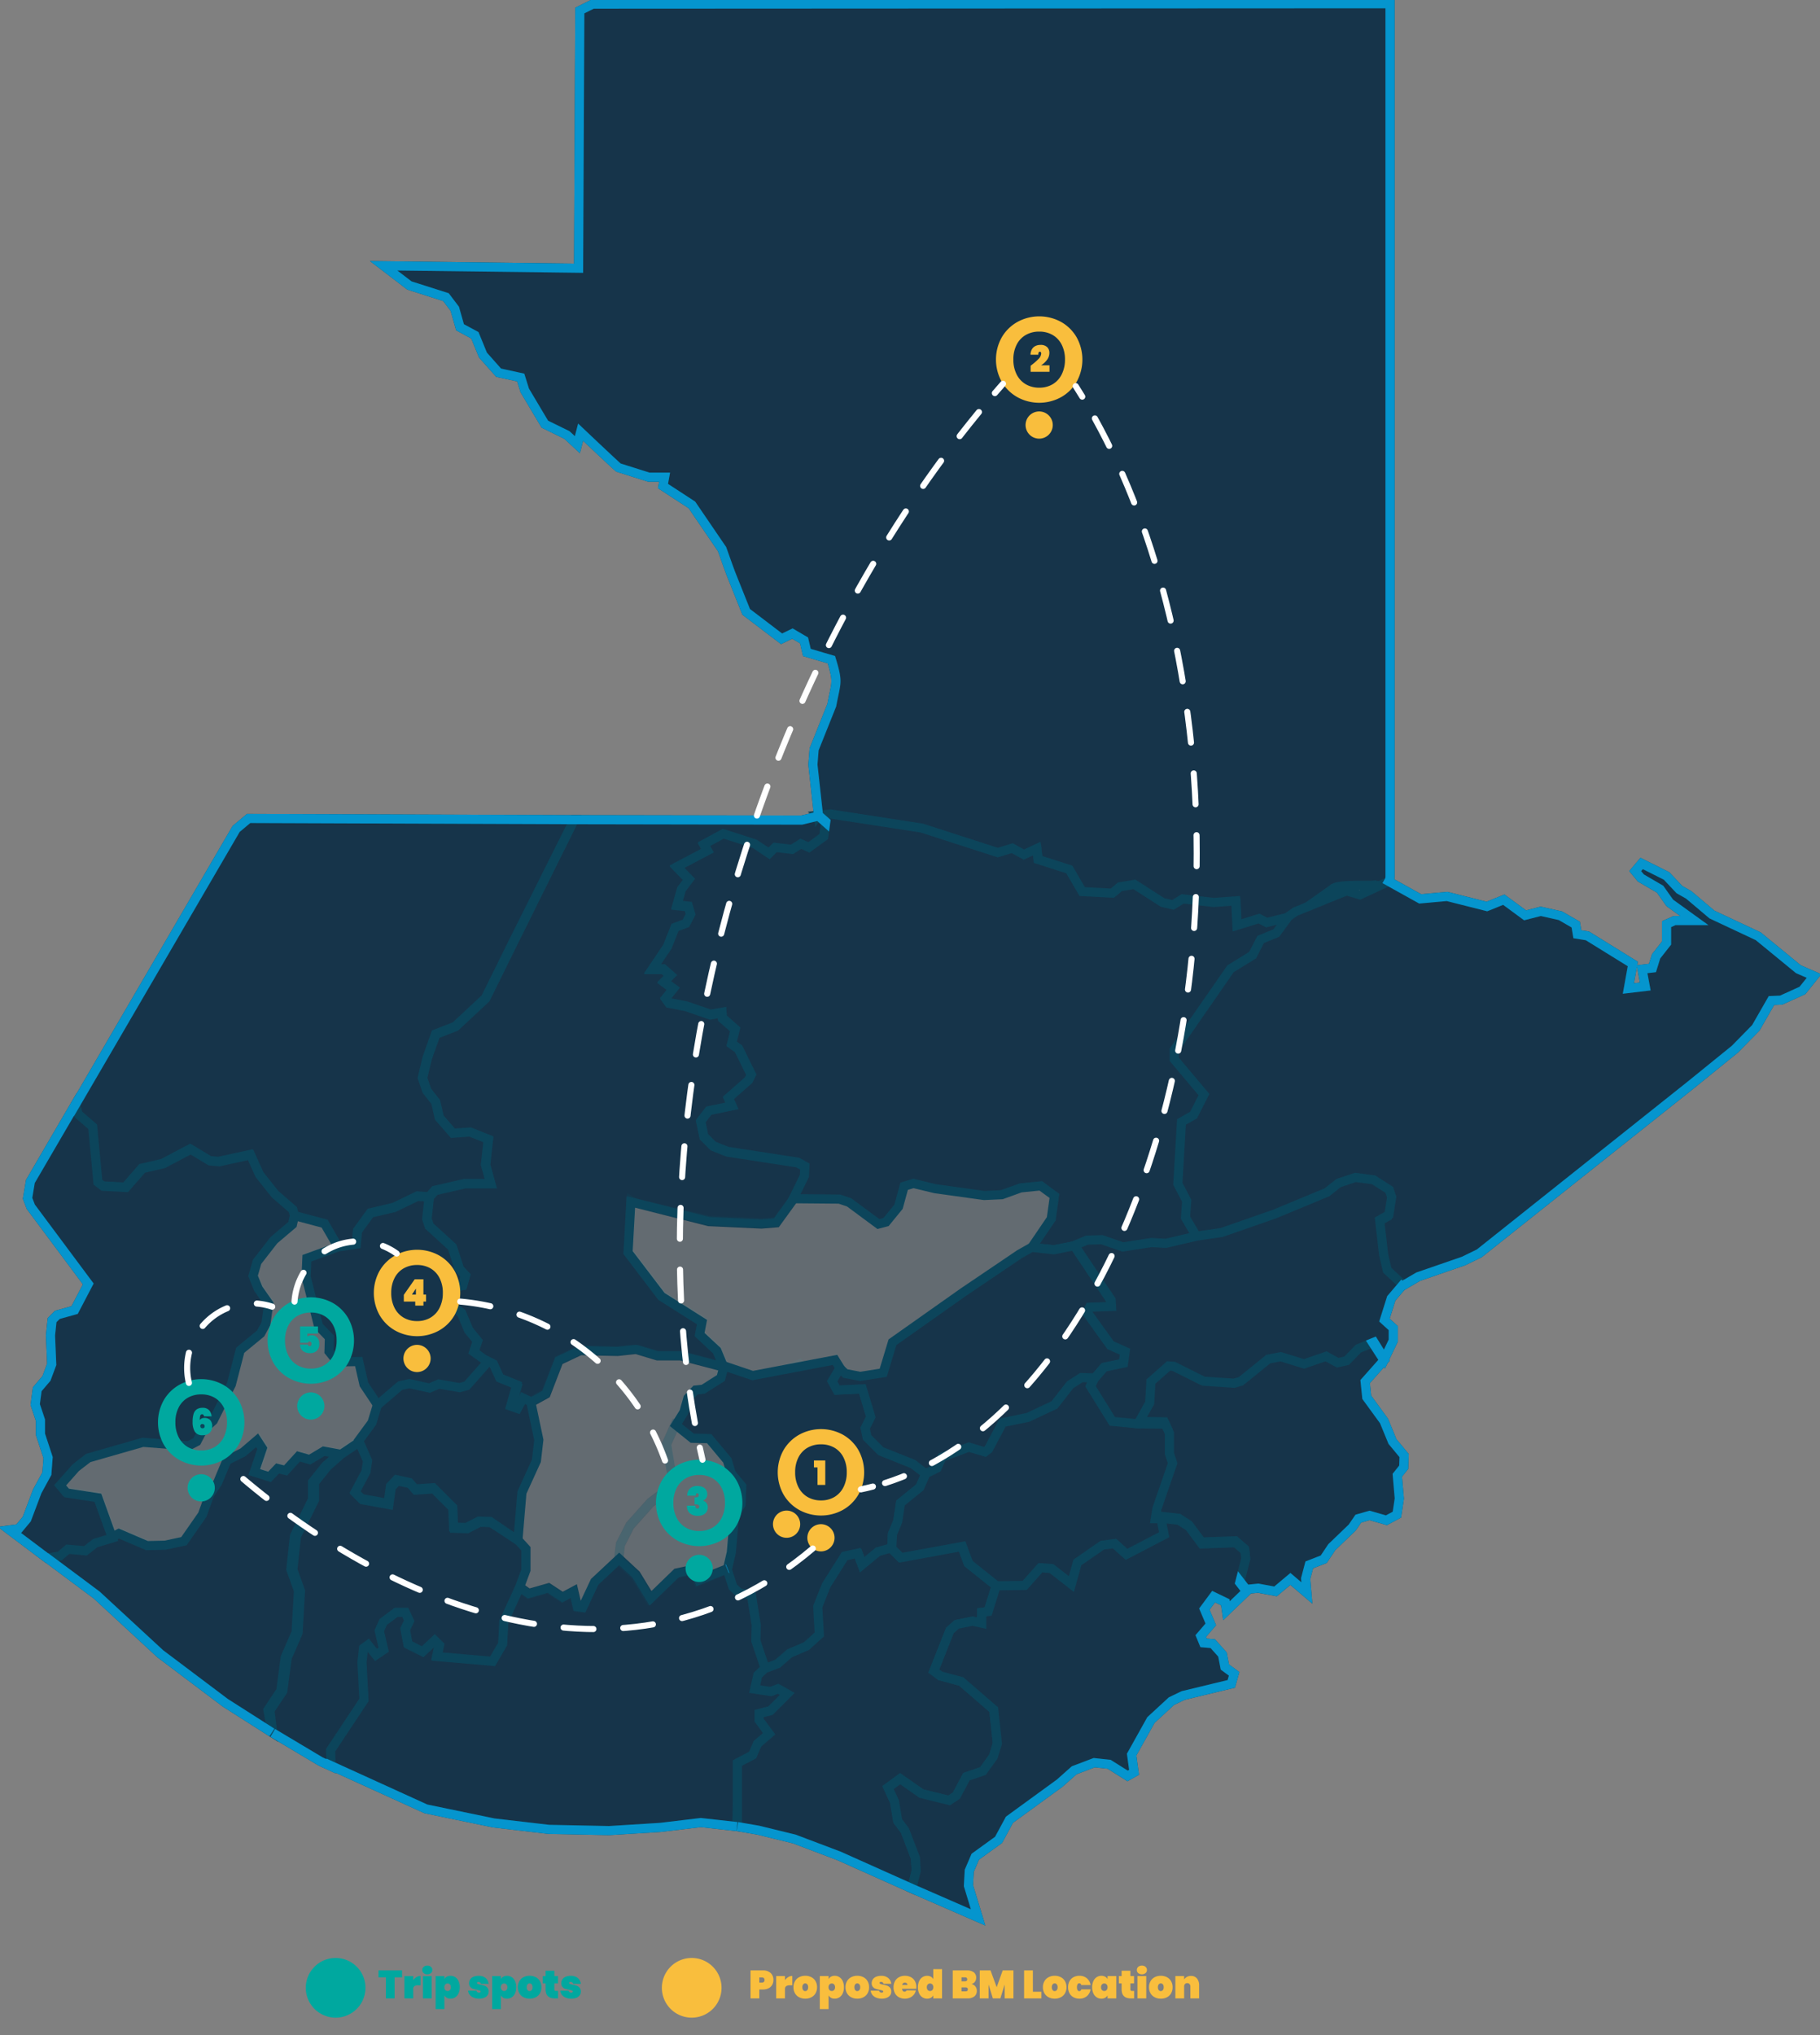 <svg viewBox="0 0 598.312 668.97" height="668.97" width="598.312" xmlns:xlink="http://www.w3.org/1999/xlink" xmlns="http://www.w3.org/2000/svg" data-name="Grupo 72" id="Grupo_72">
  <rect x="0" y="0" width="598.312" height="668.97" fill="#808080" stroke="none"/>
  <defs>
    <clipPath id="clip-path">
      <rect fill="none" height="668.97" width="598.312" data-name="Rectángulo 51" id="Rectángulo_51"></rect>
    </clipPath>
    <clipPath id="clip-path-3">
      <rect fill="none" height="111.078" width="107.194" data-name="Rectángulo 40" id="Rectángulo_40"></rect>
    </clipPath>
    <clipPath id="clip-path-4">
      <rect fill="none" height="66.054" width="143.212" data-name="Rectángulo 41" id="Rectángulo_41"></rect>
    </clipPath>
    <clipPath id="clip-path-5">
      <rect fill="none" height="87.937" width="70.403" data-name="Rectángulo 42" id="Rectángulo_42"></rect>
    </clipPath>
    <clipPath id="clip-path-6">
      <rect fill="none" height="61.357" width="42.826" data-name="Rectángulo 43" id="Rectángulo_43"></rect>
    </clipPath>
  </defs>
  <g clip-path="url(#clip-path)" data-name="Grupo 71" id="Grupo_71">
    <path fill="#16344a" transform="translate(-31.83 -61.449)" d="M220.587,330.881l74.782.132,5.549-1.321,2.378,2.115-.661,4.888-4.888,3.568-2.643-1.19-2.906,1.85-5.55-.661-1.982,1.982-7.805-4.149-7.257-2.326-6.342,3.436,1.189,2.114-4.1,2.114-5.945,3.171,3.964,4.1-2.511,3.3-1.453,5.153,3.7.4.792,2.643-1.586,3.039-3.567,1.32-2.511,6.342-4.888,7.267h3.568l2.378,2.114-2.115,2.114,3.039,2.246-2.51,3.171,1.057,1.453,5.549,1.058,8.06,2.774,3.832-.661.132,1.849,4.228,3.7-1.189,4.756,2.246,1.586,4.228,8.588-.925,1.85-6.606,5.813,1.189,2.643-7.663,1.586-2.643,3.435,1.057,5.021L266.3,438.3l4.625,1.85,23.121,3.567,2.378,1.321-.132,3.171-3.7,7.531-5.55,7.663-4.888.4L264.848,463l-25.632-6.474-.925,16.648,10.967,14.4,13.344,8.456-.792,4.1,5.681,5.285,2.246,5.417-14.137-3.7h-7.663l-7-2.114-6.078.661-12.287-.264-7,3.3-4.228,10.966-5.02,2.774-2.378-.793-1.85,3.435-2.246-.792,1.981-7-5.549-2.246-2.114-4.624-1.85-.925-4.624-3.7,1.189-3.568-2.907-3.567L183.592,493l-4.228-3.039-.4-2.774,1.982-2.643,3.039-.528.924-3.3-1.981-2.114-2.378-7.267-7.532-6.87-.792-2.378.792-7.135,1.85-2.115,9.777-2.246h8.588l-1.718-6.21.925-8.323-5.946-2.378-5.682.4-4.492-5.153-1.189-5.153-2.907-3.7-1.453-4.228,1.585-6.606,2.775-7.8,6.474-2.51,9.909-9.248,9.645-19.554Z" data-name="Trazado 150" id="Trazado_150"></path>
    <path stroke-width="3" stroke="#0c455b" fill="none" transform="translate(-31.83 -61.449)" d="M220.587,330.881l74.782.132,5.549-1.321,2.378,2.115-.661,4.888-4.888,3.568-2.643-1.19-2.906,1.85-5.55-.661-1.982,1.982-7.805-4.149-7.257-2.326-6.342,3.436,1.189,2.114-4.1,2.114-5.945,3.171,3.964,4.1-2.511,3.3-1.453,5.153,3.7.4.792,2.643-1.586,3.039-3.567,1.32-2.511,6.342-4.888,7.267h3.568l2.378,2.114-2.115,2.114,3.039,2.246-2.51,3.171,1.057,1.453,5.549,1.058,8.06,2.774,3.832-.661.132,1.849,4.228,3.7-1.189,4.756,2.246,1.586,4.228,8.588-.925,1.85-6.606,5.813,1.189,2.643-7.663,1.586-2.643,3.435,1.057,5.021L266.3,438.3l4.625,1.85,23.121,3.567,2.378,1.321-.132,3.171-3.7,7.531-5.55,7.663-4.888.4L264.848,463l-25.632-6.474-.925,16.648,10.967,14.4,13.344,8.456-.792,4.1,5.681,5.285,2.246,5.417-14.137-3.7h-7.663l-7-2.114-6.078.661-12.287-.264-7,3.3-4.228,10.966-5.02,2.774-2.378-.793-1.85,3.435-2.246-.792,1.981-7-5.549-2.246-2.114-4.624-1.85-.925-4.624-3.7,1.189-3.568-2.907-3.567L183.592,493l-4.228-3.039-.4-2.774,1.982-2.643,3.039-.528.924-3.3-1.981-2.114-2.378-7.267-7.532-6.87-.792-2.378.792-7.135,1.85-2.115,9.777-2.246h8.588l-1.718-6.21.925-8.323-5.946-2.378-5.682.4-4.492-5.153-1.189-5.153-2.907-3.7-1.453-4.228,1.585-6.606,2.775-7.8,6.474-2.51,9.909-9.248,9.645-19.554Z" data-name="Trazado 151" id="Trazado_151"></path>
    <g data-name="Grupo 58" id="Grupo_58">
      <g clip-path="url(#clip-path)" data-name="Grupo 57" id="Grupo_57">
        <path fill="#16344a" transform="translate(-28.894 -0.28)" d="M297.982,268.39l-1.849-16.78.4-5.02,5.813-14.534c1.4-7.663,2.241-7.144-.132-14.931l-8.06-2.378-.925-3.963-3.831-2.246-3.568,1.718L274.2,201.4l-5.021-12.552-.925-2.511-1.982-5.549-9.909-14.534-9.513-6.21.528-2.907h-5.153l-10.042-3.171c-1.848-1.6-12.419-11.627-12.419-11.627l-1.057,4.1-3.436-3.171-7.266-3.567L201.4,128.6l-1.321-4.228-7.267-1.585-5.153-5.813-2.643-6.475-4.888-2.642-1.718-6.078L175.5,97.95,163.48,94.119l-8.456-6.474,64.08.792.4-84.691,4.228-2.114L485.862,1.5V288.456c-.081,2.7-2.72,3.389-4.933,2.748-1.758.3-12.928-.434-13.984,1.338-1.521,1.072-12.876,9.056-14.113,9.936l-7.4,1.849-2.51-1.321-7.267,2.246-.4-8.06-7.267.529-10.173-1.189-3.171,1.982-3.435-.792-9.249-5.946-4.756.792-2.51,2.115-9.909-.529-4.228-7.266-10.305-3.3-.4-3.568L365.63,282l-3.964-2.774-4.756,1.453-24.971-8.06c-2.281-.179-32.768-5.714-33.956-4.228" data-name="Trazado 152" id="Trazado_152"></path>
        <path stroke-width="3" stroke="#0c455b" fill="none" transform="translate(-28.894 -0.28)" d="M297.982,268.39l-1.849-16.78.4-5.02,5.813-14.534c1.4-7.663,2.241-7.144-.132-14.931l-8.06-2.378-.925-3.963-3.831-2.246-3.568,1.718L274.2,201.4l-5.021-12.552-.925-2.511-1.982-5.549-9.909-14.534-9.513-6.21.528-2.907h-5.153l-10.042-3.171c-1.848-1.6-12.419-11.627-12.419-11.627l-1.057,4.1-3.436-3.171-7.266-3.567L201.4,128.6l-1.321-4.228-7.267-1.585-5.153-5.813-2.643-6.475-4.888-2.642-1.718-6.078L175.5,97.95,163.48,94.119l-8.456-6.474,64.08.792.4-84.691,4.228-2.114L485.862,1.5V288.456c-.081,2.7-2.72,3.389-4.933,2.748-1.758.3-12.928-.434-13.984,1.338-1.521,1.072-12.876,9.056-14.113,9.936l-7.4,1.849-2.51-1.321-7.267,2.246-.4-8.06-7.267.529-10.173-1.189-3.171,1.982-3.435-.792-9.249-5.946-4.756.792-2.51,2.115-9.909-.529-4.228-7.266-10.305-3.3-.4-3.568L365.63,282l-3.964-2.774-4.756,1.453-24.971-8.06C329.657,272.439,299.171,266.9,297.982,268.39Z" data-name="Trazado 153" id="Trazado_153"></path>
        <path fill="#16344a" transform="translate(-5.679 -61.63)" d="M30.471,424.738,83.32,334.1l4.1-3.435,107.021.4-19.554,39.109-9.645,19.554-9.909,9.249-6.474,2.51-2.774,7.8-1.586,6.607,1.453,4.228,2.907,3.7,1.189,5.153,4.493,5.153,5.681-.4,5.946,2.378-.925,8.324,1.718,6.21h-8.588l-9.777,2.246-1.849,2.114-3.832-.264-7.663,3.7-7.8,1.85-4.228,5.813-.4,4.36-6.078.925-4.36-7.532-9.909-2.642-.792-2.115-5.814-5.02L90.719,447.6l-2.906-6.474-10.306,2.246-3.039-.264-6.342-3.831-8.984,4.756-6.871,1.586-5.417,6.21-7.531-.4-1.718-1.321-1.718-18.233-4.756-4.1Z" data-name="Trazado 154" id="Trazado_154"></path>
        <path stroke-width="3" stroke="#0c455b" fill="none" transform="translate(-5.679 -61.63)" d="M30.471,424.738,83.32,334.1l4.1-3.435,107.021.4-19.554,39.109-9.645,19.554-9.909,9.249-6.474,2.51-2.774,7.8-1.586,6.607,1.453,4.228,2.907,3.7,1.189,5.153,4.493,5.153,5.681-.4,5.946,2.378-.925,8.324,1.718,6.21h-8.588l-9.777,2.246-1.849,2.114-3.832-.264-7.663,3.7-7.8,1.85-4.228,5.813-.4,4.36-6.078.925-4.36-7.532-9.909-2.642-.792-2.115-5.814-5.02L90.719,447.6l-2.906-6.474-10.306,2.246-3.039-.264-6.342-3.831-8.984,4.756-6.871,1.586-5.417,6.21-7.531-.4-1.718-1.321-1.718-18.233-4.756-4.1Z" data-name="Trazado 155" id="Trazado_155"></path>
        <g opacity="0.27" transform="translate(18.29 398.063)" data-name="Grupo 46" id="Grupo_46">
          <g data-name="Grupo 45" id="Grupo_45">
            <g clip-path="url(#clip-path-3)" data-name="Grupo 44" id="Grupo_44">
              <path fill="#16344a" transform="translate(-22.85 -489.597)" d="M101.358,491.108l9.909,2.643,4.36,7.531-10.173,3.7-.264,6.078,4.1,16.251,3.568,3.7-.132,4.625,2.774,3.435,7-.133,1.718,7.532,4.492,6.738-1.85,6.078-4.36,5.945-6.078,4.1-5.02-.925-4.625,2.775-3.7-1.057-4.228,4.624-2.643-.661-2.643,2.775-5.021-1.586,2.643-7.8-1.718-2.643L84.843,568.8l-5.284,2.642-3.039,7.267-2.643,3.964L71.5,589.276,65.421,598l-6.21,1.321-5.945.132-9.248-3.963-2.378,1.189-4.757-13.212-10.305-1.586-2.114-2.51,5.153-5.813,4.1-3.172,17.969-5.153,14.93,1.189,2.775-1.454,1.849-3.567,3.568-3.3L80.747,546.2l2.907-11.23,6.738-5.55,1.718-3.171.924-6.607L89.6,514.758l-1.718-4.228,1.321-4.624,5.55-7.135,6.077-5.153Z" data-name="Trazado 156" id="Trazado_156"></path>
              <path stroke-width="3" stroke="#0c455b" fill="none" transform="translate(-22.85 -489.597)" d="M101.358,491.108l9.909,2.643,4.36,7.531-10.173,3.7-.264,6.078,4.1,16.251,3.568,3.7-.132,4.625,2.774,3.435,7-.133,1.718,7.532,4.492,6.738-1.85,6.078-4.36,5.945-6.078,4.1-5.02-.925-4.625,2.775-3.7-1.057-4.228,4.624-2.643-.661-2.643,2.775-5.021-1.586,2.643-7.8-1.718-2.643L84.843,568.8l-5.284,2.642-3.039,7.267-2.643,3.964L71.5,589.276,65.421,598l-6.21,1.321-5.945.132-9.248-3.963-2.378,1.189-4.757-13.212-10.305-1.586-2.114-2.51,5.153-5.813,4.1-3.172,17.969-5.153,14.93,1.189,2.775-1.454,1.849-3.567,3.568-3.3L80.747,546.2l2.907-11.23,6.738-5.55,1.718-3.171.924-6.607L89.6,514.758l-1.718-4.228,1.321-4.624,5.55-7.135,6.077-5.153Z" data-name="Trazado 157" id="Trazado_157"></path>
            </g>
          </g>
        </g>
        <path fill="#16344a" transform="translate(-3.47 -108.453)" d="M92.87,677.938l-15.326-9.777-21.4-16.119-20.875-19.29L18.617,620.332l4.228-.661,2.643-2.246,5.813.529,3.171-2.511,5.681-1.718,2.378-1.189L51.78,616.5l5.945-.132,6.21-1.321,6.078-8.72,2.378-6.606,2.643-3.964,3.039-7.266,5.285-2.643,4.625-3.964,1.718,2.643-2.643,7.8,5.021,1.586,2.642-2.775,2.643.661,4.228-4.624,3.7,1.057,4.624-2.774,5.021.924-4.492,3.964-4.228,5.285v5.681l-5.945,12.024L99.079,624.3l2.511,7-.793,13.741-3.567,8.191L95.776,664.2l-4.228,6.342Z" data-name="Trazado 158" id="Trazado_158"></path>
        <path stroke-width="3" stroke="#0c455b" fill="none" transform="translate(-3.47 -108.453)" d="M92.87,677.938l-15.326-9.777-21.4-16.119-20.875-19.29L18.617,620.332l4.228-.661,2.643-2.246,5.813.529,3.171-2.511,5.681-1.718,2.378-1.189L51.78,616.5l5.945-.132,6.21-1.321,6.078-8.72,2.378-6.606,2.643-3.964,3.039-7.266,5.285-2.643,4.625-3.964,1.718,2.643-2.643,7.8,5.021,1.586,2.642-2.775,2.643.661,4.228-4.624,3.7,1.057,4.624-2.774,5.021.924-4.492,3.964-4.228,5.285v5.681l-5.945,12.024L99.079,624.3l2.511,7-.793,13.741-3.567,8.191L95.776,664.2l-4.228,6.342Z" data-name="Trazado 159" id="Trazado_159"></path>
        <path fill="#16344a" transform="translate(-0.715 -83.15)" d="M97.514,482.724l-.661,2.907-6.078,5.153-5.549,7.135-1.321,4.625,1.718,4.227,3.435,4.889-.925,6.606-1.718,3.171-6.738,5.55-2.906,11.23-5.946,11.891-3.567,3.3-1.85,3.568-2.774,1.453L47.7,557.242l-17.969,5.153-4.1,3.171-5.153,5.813,2.115,2.51,10.305,1.586,4.756,13.212L31.981,590.4l-3.171,2.511L23,592.387l-2.643,2.246-4.228.661L3.839,586.044l3.039-.4,2.643-3.171,3.435-9.117,3.171-5.813.4-5.285L14.012,554.6v-4.625l-1.718-5.153.661-5.021,3.039-3.568,1.718-4.624-.4-9.514.529-5.02,1.718-1.718,5.681-1.586,4.493-8.589L10.841,479.817l-1.057-2.774.924-5.549,14.8-25.368.925,3.3,4.756,4.1,1.718,18.233,1.718,1.32,7.531.4,5.417-6.21,6.871-1.585,8.984-4.757,6.342,3.832,3.039.264,10.305-2.246,2.907,6.474,5.153,6.474,5.813,5.021Z" data-name="Trazado 160" id="Trazado_160"></path>
        <path stroke-width="3" stroke="#0c455b" fill="none" transform="translate(-0.715 -83.15)" d="M97.514,482.724l-.661,2.907-6.078,5.153-5.549,7.135-1.321,4.625,1.718,4.227,3.435,4.889-.925,6.606-1.718,3.171-6.738,5.55-2.906,11.23-5.946,11.891-3.567,3.3-1.85,3.568-2.774,1.453L47.7,557.242l-17.969,5.153-4.1,3.171-5.153,5.813,2.115,2.51,10.305,1.586,4.756,13.212L31.981,590.4l-3.171,2.511L23,592.387l-2.643,2.246-4.228.661L3.839,586.044l3.039-.4,2.643-3.171,3.435-9.117,3.171-5.813.4-5.285L14.012,554.6v-4.625l-1.718-5.153.661-5.021,3.039-3.568,1.718-4.624-.4-9.514.529-5.02,1.718-1.718,5.681-1.586,4.493-8.589L10.841,479.817l-1.057-2.774.924-5.549,14.8-25.368.925,3.3,4.756,4.1,1.718,18.233,1.718,1.32,7.531.4,5.417-6.21,6.871-1.585,8.984-4.757,6.342,3.832,3.039.264,10.305-2.246,2.907,6.474,5.153,6.474,5.813,5.021Z" data-name="Trazado 161" id="Trazado_161"></path>
        <g opacity="0.27" transform="translate(205.351 387.607)" data-name="Grupo 49" id="Grupo_49">
          <g data-name="Grupo 48" id="Grupo_48">
            <g clip-path="url(#clip-path-4)" data-name="Grupo 47" id="Grupo_47">
              <path fill="#16344a" transform="translate(-252.677 -476.69)" d="M285.366,538.07l-2.246-5.417-5.681-5.285.792-4.1-13.345-8.456-10.966-14.4.925-16.647,1.189.66,24.444,5.814,17.308.792,4.888-.4,5.55-7.663,15.194.133,3.171,1.057,9.645,7.135,2.511-.661,4.1-5.021,1.849-6.738,3.039-.925,7.135,1.718,16.119,2.246,5.813-.264,6.21-2.246,6.606-.661,4.492,3.3.529,3.039-1.586,4.493-6.474,9.513-3.964,2.246-18.365,12.42-23.386,16.516-3.039,10.042-7.531,1.189-4.889-.925-1.849-1.717-1.718-2.775-4.625,3.039-5.153.4-1.85-2.114-7.266,2.774-8.191,1.057Z" data-name="Trazado 162" id="Trazado_162"></path>
              <path stroke-width="3" stroke="#0c455b" fill="none" transform="translate(-252.677 -476.69)" d="M285.366,538.07l-2.246-5.417-5.681-5.285.792-4.1-13.345-8.456-10.966-14.4.925-16.647,1.189.66,24.444,5.814,17.308.792,4.888-.4,5.55-7.663,15.194.133,3.171,1.057,9.645,7.135,2.511-.661,4.1-5.021,1.849-6.738,3.039-.925,7.135,1.718,16.119,2.246,5.813-.264,6.21-2.246,6.606-.661,4.492,3.3.529,3.039-1.586,4.493-6.474,9.513-3.964,2.246-18.365,12.42-23.386,16.516-3.039,10.042-7.531,1.189-4.889-.925-1.849-1.717-1.718-2.775-4.625,3.039-5.153.4-1.85-2.114-7.266,2.774-8.191,1.057Z" data-name="Trazado 163" id="Trazado_163"></path>
            </g>
          </g>
        </g>
        <path fill="#16344a" transform="translate(-49.142 -61.297)" d="M388.256,471.441l6.474-9.513,1.057-7.531-4.492-3.3-6.607.661L378.479,454l-5.813.264-16.119-2.246-7.135-1.718-3.039.924-1.849,6.738-4.1,5.021-2.511.661-9.645-7.135-3.171-1.057-15.194-.133,3.7-7.531.133-3.171-2.378-1.321-23.122-3.568-4.624-1.849-3.039-3.039-1.057-5.021,2.643-3.435,7.663-1.586-1.189-2.643,6.606-5.813.925-1.849-4.228-8.589-2.246-1.585,1.189-4.756-4.228-3.7-.133-1.85-3.831.661-8.06-2.774-5.549-1.057-1.057-1.453,2.51-3.172-3.039-2.246,2.114-2.115-2.378-2.114h-3.567l4.888-7.266,2.511-6.342,3.567-1.321,1.586-3.039-.792-2.643-3.7-.4,1.453-5.153,2.51-3.3-3.963-4.1,10.041-5.285-1.189-2.114,6.342-3.435,10.305,3.3,4.756,3.171,1.982-1.982,5.549.661,2.907-1.849,2.643,1.189,4.888-3.567.661-4.889-2.378-2.114,3.964-.4,29.992,4.624,24.971,8.06,4.757-1.453,3.831,2.114,4.228-1.982.4,3.568,10.305,3.3,4.228,7.266,9.91.529,2.51-2.115L422.08,352l9.249,5.946,3.435.792,3.171-1.982,10.173,1.189,7.267-.529.4,8.06,7.266-2.246,2.511,1.321,7.4-1.849-3.964,5.417-5.153,2.114-2.643,5.153-7.267,4.492-18.5,26.689v3.039l9.777,11.627-3.436,6.738-3.963,2.246-1.189,20.347,2.907,5.55-.4,5.549,3.567,6.078-10.173,2.378-4.756-.264-9.381,1.454-6.87-2.378-4.889.132-4.1,1.717-6.738,1.321Z" data-name="Trazado 164" id="Trazado_164"></path>
        <path stroke-width="3" stroke="#0c455b" fill="none" transform="translate(-49.142 -61.297)" d="M388.256,471.441l6.474-9.513,1.057-7.531-4.492-3.3-6.607.661L378.479,454l-5.813.264-16.119-2.246-7.135-1.718-3.039.924-1.849,6.738-4.1,5.021-2.511.661-9.645-7.135-3.171-1.057-15.194-.133,3.7-7.531.133-3.171-2.378-1.321-23.122-3.568-4.624-1.849-3.039-3.039-1.057-5.021,2.643-3.435,7.663-1.586-1.189-2.643,6.606-5.813.925-1.849-4.228-8.589-2.246-1.585,1.189-4.756-4.228-3.7-.133-1.85-3.831.661-8.06-2.774-5.549-1.057-1.057-1.453,2.51-3.172-3.039-2.246,2.114-2.115-2.378-2.114h-3.567l4.888-7.266,2.511-6.342,3.567-1.321,1.586-3.039-.792-2.643-3.7-.4,1.453-5.153,2.51-3.3-3.963-4.1,10.041-5.285-1.189-2.114,6.342-3.435,10.305,3.3,4.756,3.171,1.982-1.982,5.549.661,2.907-1.849,2.643,1.189,4.888-3.567.661-4.889-2.378-2.114,3.964-.4,29.992,4.624,24.971,8.06,4.757-1.453,3.831,2.114,4.228-1.982.4,3.568,10.305,3.3,4.228,7.266,9.91.529,2.51-2.115L422.08,352l9.249,5.946,3.435.792,3.171-1.982,10.173,1.189,7.267-.529.4,8.06,7.266-2.246,2.511,1.321,7.4-1.849-3.964,5.417-5.153,2.114-2.643,5.153-7.267,4.492-18.5,26.689v3.039l9.777,11.627-3.436,6.738-3.963,2.246-1.189,20.347,2.907,5.55-.4,5.549,3.567,6.078-10.173,2.378-4.756-.264-9.381,1.454-6.87-2.378-4.889.132-4.1,1.717-6.738,1.321Z" data-name="Trazado 165" id="Trazado_165"></path>
        <path fill="#16344a" transform="translate(-24.868 -117.382)" d="M267.136,717.784l-11.891-1.321-13.212,1.586L225.12,719.1l-19.819-.4-18.1-2.115-22.329-4.624L133.558,697.7l-.132-5.285L144.393,675.9l-.661-12.419.529-4.625,1.453-1.057,2.643,3.3,2.51-1.718-1.453-6.21,1.321-2.906,4.228-3.171H158L159.322,650,158,652.779l.925,4.888,4.756,2.378,3.964-3.7,1.586,1.585-.793,3.7,18.233,1.586,3.3-5.682.4-7.4,5.153-11.23,3.171,2.246,6.474-1.85,4.624,3.039,3.7-1.982,1.19,5.153,1.718.264,3.964-8.456,8.059-7.531,5.55,5.153,4.756,7.8,8.588-8.323,5.55-1.19,1.718,3.568,9.513-3.832,1.849,5.681,2.115,1.982,3.963.661,1.586,9.909-.132,5.153,3.171,9.38-2.246,2.115-1.057,4.624,5.285.793,2.378-.925,3.039,1.718L278.5,679.6l-3.7.925v2.114l3.3,4.493-3.831,3.3-1.586,3.7-5.021,2.643Z" data-name="Trazado 166" id="Trazado_166"></path>
        <path stroke-width="3" stroke="#0c455b" fill="none" transform="translate(-24.868 -117.382)" d="M267.136,717.784l-11.891-1.321-13.212,1.586L225.12,719.1l-19.819-.4-18.1-2.115-22.329-4.624L133.558,697.7l-.132-5.285L144.393,675.9l-.661-12.419.529-4.625,1.453-1.057,2.643,3.3,2.51-1.718-1.453-6.21,1.321-2.906,4.228-3.171H158L159.322,650,158,652.779l.925,4.888,4.756,2.378,3.964-3.7,1.586,1.585-.793,3.7,18.233,1.586,3.3-5.682.4-7.4,5.153-11.23,3.171,2.246,6.474-1.85,4.624,3.039,3.7-1.982,1.19,5.153,1.718.264,3.964-8.456,8.059-7.531,5.55,5.153,4.756,7.8,8.588-8.323,5.55-1.19,1.718,3.568,9.513-3.832,1.849,5.681,2.115,1.982,3.963.661,1.586,9.909-.132,5.153,3.171,9.38-2.246,2.115-1.057,4.624,5.285.793,2.378-.925,3.039,1.718L278.5,679.6l-3.7.925v2.114l3.3,4.493-3.831,3.3-1.586,3.7-5.021,2.643Z" data-name="Trazado 167" id="Trazado_167"></path>
        <g opacity="0.27" transform="translate(168.867 442.067)" data-name="Grupo 52" id="Grupo_52">
          <g data-name="Grupo 51" id="Grupo_51">
            <g clip-path="url(#clip-path-5)" data-name="Grupo 50" id="Grupo_50">
              <path fill="#16344a" transform="translate(-207.84 -543.619)" d="M242.4,614.224l-8.06,7.531-3.964,8.456-1.718-.264-1.189-5.153-3.7,1.982-4.625-3.039-6.474,1.85-3.171-2.246,2.114-5.681v-7l-2.51-2.774,1.321-15.722,4.756-10.438.792-6.87L213.328,562.3l5.021-2.775,4.228-10.966,7-3.3,12.287.264,6.078-.661,7,2.114h7.663l14.137,3.7-1.058,3.964-5.813,3.7-2.51.264-2.511,2.642-1.321,4.625-2.643,4.228-2.774,6.209,1.718,10.305-3.3,6.21-3.7,2.774-6.738,7.531-3.171,6.21Z" data-name="Trazado 168" id="Trazado_168"></path>
              <path stroke-width="3" stroke="#0c455b" fill="none" transform="translate(-207.84 -543.619)" d="M242.4,614.224l-8.06,7.531-3.964,8.456-1.718-.264-1.189-5.153-3.7,1.982-4.625-3.039-6.474,1.85-3.171-2.246,2.114-5.681v-7l-2.51-2.774,1.321-15.722,4.756-10.438.792-6.87L213.328,562.3l5.021-2.775,4.228-10.966,7-3.3,12.287.264,6.078-.661,7,2.114h7.663l14.137,3.7-1.058,3.964-5.813,3.7-2.51.264-2.511,2.642-1.321,4.625-2.643,4.228-2.774,6.209,1.718,10.305-3.3,6.21-3.7,2.774-6.738,7.531-3.171,6.21Z" data-name="Trazado 169" id="Trazado_169"></path>
            </g>
          </g>
        </g>
        <path fill="#16344a" transform="translate(-50.898 -102.4)" d="M302.546,651.141l-3.171-9.381.132-5.153-1.586-9.909-3.963-.661-2.115-1.982-1.849-5.681,1.321-5.681,1.057-12.419,2.114-3.3.264-6.078-3.435-4.1-1.321-4.36-5.946-7.135-5.549-.132-5.417-4.36,2.643-4.228,1.321-4.625,2.51-2.642,2.51-.264,5.814-3.7,1.057-3.964,9.38,3.172,27.085-5.153,1.718,2.775-2.511,4.228,1.586,2.907,8.323-.4,2.775,9.248-1.85,3.7.661,3.039L340.6,579.4l10.57,4.228,4.1,3.171-1.982,4.492-6.342,5.153-.925,6.078-1.718,4.1-.264,4.756-4.228,1.189-5.285,4.36-1.453-3.831-4.228.924-6.078,9.645-2.775,7,.529,9.117-4.228,3.831-5.549,2.378-3.964,3.435Z" data-name="Trazado 170" id="Trazado_170"></path>
        <path stroke-width="3" stroke="#0c455b" fill="none" transform="translate(-50.898 -102.4)" d="M302.546,651.141l-3.171-9.381.132-5.153-1.586-9.909-3.963-.661-2.115-1.982-1.849-5.681,1.321-5.681,1.057-12.419,2.114-3.3.264-6.078-3.435-4.1-1.321-4.36-5.946-7.135-5.549-.132-5.417-4.36,2.643-4.228,1.321-4.625,2.51-2.642,2.51-.264,5.814-3.7,1.057-3.964,9.38,3.172,27.085-5.153,1.718,2.775-2.511,4.228,1.586,2.907,8.323-.4,2.775,9.248-1.85,3.7.661,3.039L340.6,579.4l10.57,4.228,4.1,3.171-1.982,4.492-6.342,5.153-.925,6.078-1.718,4.1-.264,4.756-4.228,1.189-5.285,4.36-1.453-3.831-4.228.924-6.078,9.645-2.775,7,.529,9.117-4.228,3.831-5.549,2.378-3.964,3.435Z" data-name="Trazado 171" id="Trazado_171"></path>
        <path fill="#16344a" transform="translate(-20.328 -108.574)" d="M190.72,614.9l2.51,2.774v7l-2.114,5.682-5.153,11.23-.4,7.4-3.3,5.681-18.233-1.586.792-3.7-1.585-1.586-3.964,3.7-4.756-2.378-.925-4.888,1.321-2.775-1.321-2.906h-3.039l-4.228,3.171-1.321,2.907,1.453,6.209-2.51,1.718-2.643-3.3-1.453,1.058-.529,4.624.661,12.42-10.966,16.516.132,5.284-3.435-1.585-15.723-9.381-.924-7.4,4.228-6.342,1.453-10.966,3.568-8.191.792-13.741-2.51-7,1.189-10.967,5.946-12.023v-5.682l4.228-5.285,4.492-3.964,6.078-4.1,2.906,6.607-.528,3.567-3.568,6.738,2.115,2.115,8.72,1.585.793-5.681,1.982-2.115,4.228.925,1.85,2.114,5.945-.4,6.474,6.474.264,6.474,4.228.133,4.1-2.114,3.7.132Z" data-name="Trazado 172" id="Trazado_172"></path>
        <path stroke-width="3" stroke="#0c455b" fill="none" transform="translate(-20.328 -108.574)" d="M190.72,614.9l2.51,2.774v7l-2.114,5.682-5.153,11.23-.4,7.4-3.3,5.681-18.233-1.586.792-3.7-1.585-1.586-3.964,3.7-4.756-2.378-.925-4.888,1.321-2.775-1.321-2.906h-3.039l-4.228,3.171-1.321,2.907,1.453,6.209-2.51,1.718-2.643-3.3-1.453,1.058-.529,4.624.661,12.42-10.966,16.516.132,5.284-3.435-1.585-15.723-9.381-.924-7.4,4.228-6.342,1.453-10.966,3.568-8.191.792-13.741-2.51-7,1.189-10.967,5.946-12.023v-5.682l4.228-5.285,4.492-3.964,6.078-4.1,2.906,6.607-.528,3.567-3.568,6.738,2.115,2.115,8.72,1.585.793-5.681,1.982-2.115,4.228.925,1.85,2.114,5.945-.4,6.474,6.474.264,6.474,4.228.133,4.1-2.114,3.7.132Z" data-name="Trazado 173" id="Trazado_173"></path>
        <g opacity="0.27" transform="translate(202.002 466.335)" data-name="Grupo 55" id="Grupo_55">
          <g data-name="Grupo 54" id="Grupo_54">
            <g clip-path="url(#clip-path-6)" data-name="Grupo 53" id="Grupo_53">
              <path fill="#16344a" transform="translate(-248.572 -573.607)" d="M285.534,623.247l-9.513,3.831-1.718-3.567-5.55,1.189-8.588,8.324-4.756-7.8-5.549-5.153.661-5.285,3.171-6.209,6.738-7.532,3.7-2.774,3.3-6.21-1.718-10.306,2.775-6.21,5.417,4.36,5.549.132,5.946,7.135,1.321,4.36,3.435,4.1-.264,6.078-2.114,3.3-1.057,12.42Z" data-name="Trazado 174" id="Trazado_174"></path>
              <path stroke-width="3" stroke="#0c455b" fill="none" transform="translate(-248.572 -573.607)" d="M285.534,623.247l-9.513,3.831-1.718-3.567-5.55,1.189-8.588,8.324-4.756-7.8-5.549-5.153.661-5.285,3.171-6.209,6.738-7.532,3.7-2.774,3.3-6.21-1.718-10.306,2.775-6.21,5.417,4.36,5.549.132,5.946,7.135,1.321,4.36,3.435,4.1-.264,6.078-2.114,3.3-1.057,12.42Z" data-name="Trazado 175" id="Trazado_175"></path>
            </g>
          </g>
        </g>
        <path fill="#16344a" transform="translate(-26.745 -102.49)" d="M201.233,563.237l2.643,12.552-.793,6.87L198.326,593.1,197,608.82l-9.116-6.21-3.7-.132-4.1,2.114-4.228-.132-.264-6.474-6.474-6.474-5.945.4-1.85-2.115-4.228-.924-1.982,2.114-.793,5.681-8.72-1.586-2.115-2.114,3.568-6.738.528-3.568-2.906-6.606,4.36-5.946,1.849-6.078,7.4-6.342,3.039-.66,6.606,1.453,3.039-1.321,6.871,1.189,2.378-.661,6.87-7.8,1.85.925,2.114,4.625,5.549,2.246-1.982,7,2.246.793,1.849-3.436Z" data-name="Trazado 176" id="Trazado_176"></path>
        <path stroke-width="3" stroke="#0c455b" fill="none" transform="translate(-26.745 -102.49)" d="M201.233,563.237l2.643,12.552-.793,6.87L198.326,593.1,197,608.82l-9.116-6.21-3.7-.132-4.1,2.114-4.228-.132-.264-6.474-6.474-6.474-5.945.4-1.85-2.115-4.228-.924-1.982,2.114-.793,5.681-8.72-1.586-2.115-2.114,3.568-6.738.528-3.568-2.906-6.606,4.36-5.946,1.849-6.078,7.4-6.342,3.039-.66,6.606,1.453,3.039-1.321,6.871,1.189,2.378-.661,6.87-7.8,1.85.925,2.114,4.625,5.549,2.246-1.982,7,2.246.793,1.849-3.436Z" data-name="Trazado 177" id="Trazado_177"></path>
        <path fill="#16344a" transform="translate(-23.052 -90.081)" d="M183.4,537.748l-6.87,7.8-2.378.661-6.871-1.189-3.039,1.321-6.606-1.453-3.039.661-7.4,6.342-4.492-6.738-1.718-7.531-7,.132-2.774-3.435.132-4.625-3.567-3.7-4.1-16.251.264-6.078,10.173-3.7,6.078-.924.4-4.36,4.228-5.813,7.8-1.85,7.663-3.7,3.831.264-.792,7.135.792,2.378,7.531,6.87,2.378,7.267L176,509.341l-.925,3.3-3.039.528-1.981,2.643.4,2.774,4.228,3.039,2.378,5.681,2.907,3.568-1.19,3.567Z" data-name="Trazado 178" id="Trazado_178"></path>
        <path stroke-width="3" stroke="#0c455b" fill="none" transform="translate(-23.052 -90.081)" d="M183.4,537.748l-6.87,7.8-2.378.661-6.871-1.189-3.039,1.321-6.606-1.453-3.039.661-7.4,6.342-4.492-6.738-1.718-7.531-7,.132-2.774-3.435.132-4.625-3.567-3.7-4.1-16.251.264-6.078,10.173-3.7,6.078-.924.4-4.36,4.228-5.813,7.8-1.85,7.663-3.7,3.831.264-.792,7.135.792,2.378,7.531,6.87,2.378,7.267L176,509.341l-.925,3.3-3.039.528-1.981,2.643.4,2.774,4.228,3.039,2.378,5.681,2.907,3.568-1.19,3.567Z" data-name="Trazado 179" id="Trazado_179"></path>
        <path fill="#16344a" transform="translate(-62.671 -93.804)" d="M366.9,578.2l-4.1-3.171-10.57-4.228-4.493-4.492-.661-3.039,1.85-3.7-2.774-9.248-8.324.4-1.586-2.907,2.511-4.228,1.849,1.718,4.889.924,7.531-1.189L356.071,535l23.386-16.516,18.365-12.419,3.964-2.246,7.267.792,6.738-1.321,12.023,17.969.132,2.114-7.135.264-.792,1.718,7.663,10.7,4.756,2.115L431.909,542l-6.342,1.321-3.3,3.831-4.228-.132-3.7,2.378L409.184,556l-8.72,4.1-8.323,1.718-4.625,8.72-1.19.925-5.284-1.586-8.852,3.3-1.586,3.568Z" data-name="Trazado 180" id="Trazado_180"></path>
        <path stroke-width="3" stroke="#0c455b" fill="none" transform="translate(-62.671 -93.804)" d="M366.9,578.2l-4.1-3.171-10.57-4.228-4.493-4.492-.661-3.039,1.85-3.7-2.774-9.248-8.324.4-1.586-2.907,2.511-4.228,1.849,1.718,4.889.924,7.531-1.189L356.071,535l23.386-16.516,18.365-12.419,3.964-2.246,7.267.792,6.738-1.321,12.023,17.969.132,2.114-7.135.264-.792,1.718,7.663,10.7,4.756,2.115L431.909,542l-6.342,1.321-3.3,3.831-4.228-.132-3.7,2.378L409.184,556l-8.72,4.1-8.323,1.718-4.625,8.72-1.19.925-5.284-1.586-8.852,3.3-1.586,3.568Z" data-name="Trazado 181" id="Trazado_181"></path>
        <path fill="#16344a" transform="translate(-55.528 -116.413)" d="M355.27,737.162l-23.915-10.7-14.665-5.549L304.8,718l-6.871-1.189V695.939l5.021-2.643,1.586-3.7,3.831-3.3-3.3-4.493v-2.114l3.7-.925,5.55-5.549-3.039-1.718-2.378.925-5.285-.793L304.666,667l2.246-2.115,4.228-1.585,3.963-3.435,5.55-2.378,4.228-3.832-.528-9.117,2.774-7,6.078-9.645,4.228-.925,1.454,3.832,5.284-4.36,4.228-1.189,3.039,3.039,20.215-3.7,2.114,5.682,9.248,7.4-2.643,8.456-2.114.264v3.567l-3.039-.661-5.153,1.057-2.246,1.982-5.284,13.345,2.114,1.585,6.87,1.85,10.7,9.248,1.189,11.1-1.321,4.36-3.435,4.756-5.417,1.849-3.3,6.21-2.378,1.586-9.117-2.246-7-4.889L347.474,704l2.114,4.625,1.057,6.341,2.378,3.172,3.436,8.984.264,4.228Z" data-name="Trazado 182" id="Trazado_182"></path>
        <path stroke-width="3" stroke="#0c455b" fill="none" transform="translate(-55.528 -116.413)" d="M355.27,737.162l-23.915-10.7-14.665-5.549L304.8,718l-6.871-1.189V695.939l5.021-2.643,1.586-3.7,3.831-3.3-3.3-4.493v-2.114l3.7-.925,5.55-5.549-3.039-1.718-2.378.925-5.285-.793L304.666,667l2.246-2.115,4.228-1.585,3.963-3.435,5.55-2.378,4.228-3.832-.528-9.117,2.774-7,6.078-9.645,4.228-.925,1.454,3.832,5.284-4.36,4.228-1.189,3.039,3.039,20.215-3.7,2.114,5.682,9.248,7.4-2.643,8.456-2.114.264v3.567l-3.039-.661-5.153,1.057-2.246,1.982-5.284,13.345,2.114,1.585,6.87,1.85,10.7,9.248,1.189,11.1-1.321,4.36-3.435,4.756-5.417,1.849-3.3,6.21-2.378,1.586-9.117-2.246-7-4.889L347.474,704l2.114,4.625,1.057,6.341,2.378,3.172,3.436,8.984.264,4.228Z" data-name="Trazado 183" id="Trazado_183"></path>
        <path fill="#16344a" transform="translate(-88.428 -65.02)" d="M481.713,471.332l-3.568-6.078.4-5.549-2.907-5.55,1.189-20.347,3.964-2.246,3.435-6.738L474.446,413.2v-3.039l18.5-26.689,7.267-4.492,2.642-5.153,5.153-2.114,3.963-5.417,2.246-1.586,16.912-6.87,4.36,1.321,9.484-4.425,10.335,5.747,8.853-.792,13.08,3.3,5.55-2.246,7,5.153,5.153-1.321,6.474,1.454,5.021,2.906.528,3.171,3.3.528,14.93,9.249-1.453,8.059,5.549-.661-1.057-5.681,3.435-.4,1.189-3.832,3.435-4.36V368.8l2.643-1.19h6.474l-8.06-5.813-3.171-4.492-6.342-3.7-1.849-2.246,2.114-2.51,8.192,4.1,4.228,4.492,3.038,1.718,7.663,6.475,15.194,7.135L679.634,383.6l5.153,2.246-3.831,4.756-7,3.171-3.171.132-5.153,8.985-6.871,7-14.665,11.892-69.365,55.228-5.153,2.51-14.93,5.153-5.417,3.172-5.153-4.757-1.189-5.153-1.321-11.362,3.039-1.718.925-5.813-.793-2.378-5.153-3.3-5.946-.792-5.549,1.849-3.831,3.039-17.176,7.135-17.441,6.078Z" data-name="Trazado 184" id="Trazado_184"></path>
        <path stroke-width="3" stroke="#0c455b" fill="none" transform="translate(-88.428 -65.02)" d="M481.713,471.332l-3.568-6.078.4-5.549-2.907-5.55,1.189-20.347,3.964-2.246,3.435-6.738L474.446,413.2v-3.039l18.5-26.689,7.267-4.492,2.642-5.153,5.153-2.114,3.963-5.417,2.246-1.586,16.912-6.87,4.36,1.321,9.484-4.425,10.335,5.747,8.853-.792,13.08,3.3,5.55-2.246,7,5.153,5.153-1.321,6.474,1.454,5.021,2.906.528,3.171,3.3.528,14.93,9.249-1.453,8.059,5.549-.661-1.057-5.681,3.435-.4,1.189-3.832,3.435-4.36V368.8l2.643-1.19h6.474l-8.06-5.813-3.171-4.492-6.342-3.7-1.849-2.246,2.114-2.51,8.192,4.1,4.228,4.492,3.038,1.718,7.663,6.475,15.194,7.135L679.634,383.6l5.153,2.246-3.831,4.756-7,3.171-3.171.132-5.153,8.985-6.871,7-14.665,11.892-69.365,55.228-5.153,2.51-14.93,5.153-5.417,3.172-5.153-4.757-1.189-5.153-1.321-11.362,3.039-1.718.925-5.813-.793-2.378-5.153-3.3-5.946-.792-5.549,1.849-3.831,3.039-17.176,7.135-17.441,6.078Z" data-name="Trazado 185" id="Trazado_185"></path>
        <path fill="#16344a" transform="translate(-85.614 -100.977)" d="M540.6,548.115l-6.21,7,.528,5.153,5.681,7.8,2.774,6.738,3.832,4.625-.133,3.831L544.96,585.9l.661,7.663-.793,5.285-3.436,1.849-5.549-1.585-3.7,1.057-1.982,2.906-6.738,6.474-2.642,3.964-4.756,1.85-1.189,4.492.4,4.756-5.417-4.625-4.888,4.1-5.681-1.057-3.964.4-2.246-2.906,1.981-7.8-.264-2.643-3.039-2.643-11.1.4-4.228-5.681-3.3-2.115-5.946-.661h-2.114l.528-3.3,5.153-14.93-1.058-3.172v-6.738l-1.32-2.906-8.985-.133,3.435-6.474.4-7,5.814-5.153,1.718.133,9.776,4.888,10.042.661,2.246-.661,8.984-7.266,4.1-.793,7.663,2.378,7.266-2.51,3.832,2.114,2.906-.661,3.832-3.964,5.153-2.114Z" data-name="Trazado 186" id="Trazado_186"></path>
        <path stroke-width="3" stroke="#0c455b" fill="none" transform="translate(-85.614 -100.977)" d="M540.6,548.115l-6.21,7,.528,5.153,5.681,7.8,2.774,6.738,3.832,4.625-.133,3.831L544.96,585.9l.661,7.663-.793,5.285-3.436,1.849-5.549-1.585-3.7,1.057-1.982,2.906-6.738,6.474-2.642,3.964-4.756,1.85-1.189,4.492.4,4.756-5.417-4.625-4.888,4.1-5.681-1.057-3.964.4-2.246-2.906,1.981-7.8-.264-2.643-3.039-2.643-11.1.4-4.228-5.681-3.3-2.115-5.946-.661h-2.114l.528-3.3,5.153-14.93-1.058-3.172v-6.738l-1.32-2.906-8.985-.133,3.435-6.474.4-7,5.814-5.153,1.718.133,9.776,4.888,10.042.661,2.246-.661,8.984-7.266,4.1-.793,7.663,2.378,7.266-2.51,3.832,2.114,2.906-.661,3.832-3.964,5.153-2.114Z" data-name="Trazado 187" id="Trazado_187"></path>
        <path fill="#16344a" transform="translate(-67.151 -103.731)" d="M441.278,571.745l8.985.132,1.32,2.907v6.738l1.058,3.171-5.153,14.93-.528,3.3h2.114l1.057,5.417-12.42,6.474-3.963-3.567-3.964.528-8.191,5.682-1.982,7.135L413,619.442l-3.567-.264-5.153,5.813-9.381.133-9.248-7.4-2.115-5.682-20.214,3.7-3.039-3.039.264-4.756,1.718-4.1.925-6.078,6.342-5.153,1.982-4.493,3.7-1.849,1.585-3.568,8.853-3.3,5.284,1.585,1.19-.924,4.624-8.72,8.324-1.718,8.72-4.1,5.153-6.607,3.7-2.378,4.228.132-1.189,2.511,7.135,11.495Z" data-name="Trazado 188" id="Trazado_188"></path>
        <path stroke-width="3" stroke="#0c455b" fill="none" transform="translate(-67.151 -103.731)" d="M441.278,571.745l8.985.132,1.32,2.907v6.738l1.058,3.171-5.153,14.93-.528,3.3h2.114l1.057,5.417-12.42,6.474-3.963-3.567-3.964.528-8.191,5.682-1.982,7.135L413,619.442l-3.567-.264-5.153,5.813-9.381.133-9.248-7.4-2.115-5.682-20.214,3.7-3.039-3.039.264-4.756,1.718-4.1.925-6.078,6.342-5.153,1.982-4.493,3.7-1.849,1.585-3.568,8.853-3.3,5.284,1.585,1.19-.924,4.624-8.72,8.324-1.718,8.72-4.1,5.153-6.607,3.7-2.378,4.228.132-1.189,2.511,7.135,11.495Z" data-name="Trazado 189" id="Trazado_189"></path>
        <path fill="#16344a" transform="translate(-66.879 -114.325)" d="M366.62,735.074l1.453-5.813-.264-4.228-3.435-8.984L362,712.877l-1.057-6.341-2.114-4.625L362.788,699l7,4.889,9.117,2.246,2.378-1.586,3.3-6.21,5.417-1.849,3.435-4.756,1.321-4.36-1.189-11.1-10.7-9.248L376,665.18l-2.115-1.585,5.285-13.345,2.246-1.982,5.153-1.057,3.039.661V644.3l2.114-.264,2.643-8.456,9.381-.132,5.153-5.814,3.567.264,6.607,5.153,1.982-7.135,8.191-5.681,3.964-.529,3.963,3.568,12.42-6.475-1.057-5.417,5.946.661,3.3,2.115,4.228,5.681,11.1-.4,3.039,2.643.264,2.643-1.982,7.8,2.246,2.906-6.606,6.342-.4-2.774-3.832-1.849-3.039,4.1,2.115,5.02-3.3,3.832.925,2.246,3.039.264,3.171,3.568.792,4.1,3.039,2.246-.925,3.3L455.8,671.655l-3.832,1.849-6.738,6.209-6.341,11.363.792,5.813-2.114,1.19-6.078-3.832-4.889-.528L420,696.229l-4.756,4.228L398.726,712.48l-3.568,6.607-7.663,5.549-1.982,4.625-.264,4.888,3.171,10.438Z" data-name="Trazado 190" id="Trazado_190"></path>
        <path stroke-width="3" stroke="#0c455b" fill="none" transform="translate(-66.879 -114.325)" d="M366.62,735.074l1.453-5.813-.264-4.228-3.435-8.984L362,712.877l-1.057-6.341-2.114-4.625L362.788,699l7,4.889,9.117,2.246,2.378-1.586,3.3-6.21,5.417-1.849,3.435-4.756,1.321-4.36-1.189-11.1-10.7-9.248L376,665.18l-2.115-1.585,5.285-13.345,2.246-1.982,5.153-1.057,3.039.661V644.3l2.114-.264,2.643-8.456,9.381-.132,5.153-5.814,3.567.264,6.607,5.153,1.982-7.135,8.191-5.681,3.964-.529,3.963,3.568,12.42-6.475-1.057-5.417,5.946.661,3.3,2.115,4.228,5.681,11.1-.4,3.039,2.643.264,2.643-1.982,7.8,2.246,2.906-6.606,6.342-.4-2.774-3.832-1.849-3.039,4.1,2.115,5.02-3.3,3.832.925,2.246,3.039.264,3.171,3.568.792,4.1,3.039,2.246-.925,3.3L455.8,671.655l-3.832,1.849-6.738,6.209-6.341,11.363.792,5.813-2.114,1.19-6.078-3.832-4.889-.528L420,696.229l-4.756,4.228L398.726,712.48l-3.568,6.607-7.663,5.549-1.982,4.625-.264,4.888,3.171,10.438Z" data-name="Trazado 191" id="Trazado_191"></path>
        <path fill="#16344a" transform="translate(-80.922 -88.659)" d="M455.049,556.673l-8.456-.792-7.135-11.495,1.189-2.511,3.3-3.831,6.342-1.321.528-3.831-4.756-2.115-7.663-10.7.792-1.718,7.135-.264-.132-2.114L434.173,498.01l4.1-1.718,4.889-.133,6.87,2.378,9.381-1.453,4.756.264,10.173-2.378,8.192-1.189,17.441-6.078,17.176-7.135,3.831-3.039,5.549-1.849,5.946.792,5.153,3.3.793,2.378-.925,5.813-3.039,1.718,1.321,11.363,1.189,5.153,5.153,4.756-3.832,4.492-2.246,7.135,2.906,2.643v4.1l-2.906,6.078-3.436-5.549-5.153,2.114-3.831,3.964-2.907.661-3.831-2.115-7.267,2.511-7.663-2.378-4.1.793-8.985,7.267-2.246.661-10.041-.661-9.777-4.889-1.718-.132-5.813,5.153-.4,7Z" data-name="Trazado 192" id="Trazado_192"></path>
        <path stroke-width="3" stroke="#0c455b" fill="none" transform="translate(-80.922 -88.659)" d="M455.049,556.673l-8.456-.792-7.135-11.495,1.189-2.511,3.3-3.831,6.342-1.321.528-3.831-4.756-2.115-7.663-10.7.792-1.718,7.135-.264-.132-2.114L434.173,498.01l4.1-1.718,4.889-.133,6.87,2.378,9.381-1.453,4.756.264,10.173-2.378,8.192-1.189,17.441-6.078,17.176-7.135,3.831-3.039,5.549-1.849,5.946.792,5.153,3.3.793,2.378-.925,5.813-3.039,1.718,1.321,11.363,1.189,5.153,5.153,4.756-3.832,4.492-2.246,7.135,2.906,2.643v4.1l-2.906,6.078-3.436-5.549-5.153,2.114-3.831,3.964-2.907.661-3.831-2.115-7.267,2.511-7.663-2.378-4.1.793-8.985,7.267-2.246.661-10.041-.661-9.777-4.889-1.718-.132-5.813,5.153-.4,7Z" data-name="Trazado 193" id="Trazado_193"></path>
        <path stroke-width="3" stroke="#0595ce" fill="none" transform="translate(-0.716 -0.28)" d="M243.116,600.682l6.87,1.189,11.891,2.907,14.665,5.549,23.915,10.7,21.8,9.513L319.086,620.1l.264-4.888,1.982-4.625L329,605.042l3.568-6.607,16.515-12.023,4.757-4.228,6.606-2.51,4.889.528,6.078,3.832,2.114-1.19-.792-5.813,6.341-11.363,6.738-6.209,3.831-1.85,15.855-3.831.925-3.3-3.039-2.246-.792-4.1-3.171-3.568-3.039-.264-.925-2.246,3.3-3.832-2.115-5.02,3.039-4.1,3.832,1.85.4,2.774,6.606-6.342-2.246-2.906.094-.368,2.02,2.614,3.964-.4,5.682,1.057,4.888-4.1,5.417,4.625-.4-4.756,1.189-4.493,4.756-1.849,2.643-3.964,6.738-6.474,1.982-2.906,3.7-1.058L456.5,500l3.436-1.849.792-5.285-.661-7.663,2.114-2.642.132-3.832-3.831-4.624-2.774-6.738-5.681-7.8-.529-5.153,6.21-7-3.727-5.772.424-.174,3.435,5.55,2.907-6.078v-4.1l-2.907-2.643,2.246-7.135,3.405-3.992.03.029,5.417-3.171,14.93-5.153,5.153-2.51,69.364-55.228,14.666-11.891,6.87-7,5.153-8.985,3.171-.132,7-3.171,3.831-4.757-5.153-2.246-13.213-10.834-15.194-7.135-7.663-6.474-3.039-1.717-4.228-4.493-8.191-4.1-2.114,2.511,1.849,2.246,6.342,3.7,3.172,4.492,8.06,5.814h-6.475l-2.643,1.189v6.21l-3.435,4.36-1.189,3.832-3.435.4,1.057,5.681-5.55.66,1.454-8.059L522.557,307.9l-3.3-.528-.529-3.172L513.7,301.29l-6.474-1.454-5.153,1.322-7-5.153-5.549,2.246-13.081-3.3-8.852.792-10.335-5.747a3.105,3.105,0,0,0,.426-1.536V1.5l-262.134.132-4.228,2.114-.4,84.692-64.08-.792L135.3,94.12l12.023,3.831,2.907,3.831,1.718,6.078,4.888,2.643,2.643,6.474,5.153,5.813,7.267,1.586,1.321,4.228,6.607,11.1,7.266,3.568,3.435,3.171,1.057-4.1s10.571,10.025,12.42,11.627l10.042,3.171H219.2l-.529,2.906,9.514,6.21,9.909,14.534,1.981,5.549.925,2.511,5.021,12.552,11.627,8.852,3.568-1.718,3.831,2.246.925,3.964,8.06,2.378c2.373,7.785,1.532,7.267.132,14.93l-5.813,14.534-.4,5.021,1.849,16.78a.416.416,0,0,1,.089-.054l2.29,2.036-.032.236-2.347-2.086-5.549,1.321-74.782-.132-107.02-.4-4.1,3.436L25.532,363.345l-.025-.089-14.8,25.368-.925,5.549,1.057,2.775,18.894,25.368L25.244,430.9l-5.681,1.586-1.718,1.718-.529,5.021.4,9.513-1.718,4.624-3.039,3.568-.661,5.021,1.718,5.153v4.625l2.511,7.663-.4,5.285-3.171,5.813L9.52,499.607l-2.643,3.171-3.039.4,12.288,9.248.074-.011L32.51,524.579l20.876,19.29,21.4,16.119,15.326,9.776m.264.133,15.723,9.38,3.435,1.586,0-.206,31.186,14.211,22.329,4.624,18.1,2.115,19.818.4,16.912-1.057,13.212-1.586,11.891,1.321m27.276-332.469a4.537,4.537,0,0,1,.666-.067ZM239.9,515.876l-.155.063" data-name="Trazado 194" id="Trazado_194"></path>
        <path fill="#f9be3d" transform="translate(-49.844 -147.433)" d="M287.047,800.835a9.809,9.809,0,1,1-9.809-9.809,9.809,9.809,0,0,1,9.809,9.809" data-name="Trazado 195" id="Trazado_195"></path>
        <path fill="#f9be3d" transform="translate(246.081 656.882)" d="M8.177-6.045a3.138,3.138,0,0,1-.4,1.58A2.872,2.872,0,0,1,6.585-3.341a4.028,4.028,0,0,1-1.9.416H3.536V0H.65V-9.2H4.68a3.623,3.623,0,0,1,2.593.858A3.024,3.024,0,0,1,8.177-6.045ZM4.355-5.2q.9,0,.9-.845t-.9-.845H3.536V-5.2Zm7.618-.78A3.506,3.506,0,0,1,13.052-7a2.535,2.535,0,0,1,1.326-.384V-4.3h-.819a2.023,2.023,0,0,0-1.2.286A1.189,1.189,0,0,0,11.973-3V0H9.087V-7.332h2.886ZM18.642.091a4.282,4.282,0,0,1-1.989-.455,3.354,3.354,0,0,1-1.384-1.307,3.866,3.866,0,0,1-.5-2,3.866,3.866,0,0,1,.5-2,3.354,3.354,0,0,1,1.384-1.307,4.282,4.282,0,0,1,1.989-.455,4.282,4.282,0,0,1,1.989.455,3.354,3.354,0,0,1,1.384,1.307,3.866,3.866,0,0,1,.5,2,3.866,3.866,0,0,1-.5,2A3.354,3.354,0,0,1,20.631-.364,4.282,4.282,0,0,1,18.642.091Zm0-2.5a.856.856,0,0,0,.676-.319,1.414,1.414,0,0,0,.273-.943,1.414,1.414,0,0,0-.273-.942.856.856,0,0,0-.676-.319.856.856,0,0,0-.676.319,1.414,1.414,0,0,0-.273.942,1.438,1.438,0,0,0,.267.943A.85.85,0,0,0,18.642-2.4Zm7.67-3.926a1.994,1.994,0,0,1,.786-.8,2.443,2.443,0,0,1,1.229-.293,2.774,2.774,0,0,1,1.547.449,3.027,3.027,0,0,1,1.086,1.3,4.719,4.719,0,0,1,.4,2.008,4.719,4.719,0,0,1-.4,2.009,3.027,3.027,0,0,1-1.086,1.3,2.774,2.774,0,0,1-1.547.448A2.443,2.443,0,0,1,27.1-.2a1.994,1.994,0,0,1-.786-.8V3.51H23.426V-7.332h2.886Zm2.119,2.665a1.294,1.294,0,0,0-.3-.91,1,1,0,0,0-.767-.325,1,1,0,0,0-.767.325,1.294,1.294,0,0,0-.3.91,1.294,1.294,0,0,0,.3.91,1,1,0,0,0,.767.325,1,1,0,0,0,.767-.325A1.294,1.294,0,0,0,28.431-3.666ZM35.75.091a4.282,4.282,0,0,1-1.989-.455,3.354,3.354,0,0,1-1.384-1.307,3.866,3.866,0,0,1-.5-2,3.866,3.866,0,0,1,.5-2,3.354,3.354,0,0,1,1.384-1.307,4.282,4.282,0,0,1,1.989-.455,4.282,4.282,0,0,1,1.989.455,3.354,3.354,0,0,1,1.384,1.307,3.866,3.866,0,0,1,.5,2,3.866,3.866,0,0,1-.5,2A3.354,3.354,0,0,1,37.739-.364,4.282,4.282,0,0,1,35.75.091Zm0-2.5a.856.856,0,0,0,.676-.319,1.414,1.414,0,0,0,.273-.943,1.414,1.414,0,0,0-.273-.942.856.856,0,0,0-.676-.319.856.856,0,0,0-.676.319,1.414,1.414,0,0,0-.273.942,1.438,1.438,0,0,0,.267.943A.85.85,0,0,0,35.75-2.4ZM43.8.091a4.69,4.69,0,0,1-1.839-.338,3.1,3.1,0,0,1-1.268-.936,2.5,2.5,0,0,1-.533-1.352h2.769a.682.682,0,0,0,.279.481,1,1,0,0,0,.579.156.572.572,0,0,0,.351-.1.291.291,0,0,0,.13-.24.363.363,0,0,0-.273-.351,6.475,6.475,0,0,0-.923-.234,9.488,9.488,0,0,1-1.307-.338,2.11,2.11,0,0,1-.9-.624,1.8,1.8,0,0,1-.383-1.222,2.214,2.214,0,0,1,.358-1.228A2.4,2.4,0,0,1,41.9-7.1a4.106,4.106,0,0,1,1.7-.318,3.423,3.423,0,0,1,2.321.728A2.99,2.99,0,0,1,46.93-4.8H44.369a.769.769,0,0,0-.273-.462.884.884,0,0,0-.559-.162.572.572,0,0,0-.338.085.292.292,0,0,0-.117.253q0,.221.273.332a5.188,5.188,0,0,0,.871.228,9.494,9.494,0,0,1,1.339.351,2.208,2.208,0,0,1,.949.67,1.955,1.955,0,0,1,.4,1.306,1.945,1.945,0,0,1-.377,1.17,2.5,2.5,0,0,1-1.086.819A4.239,4.239,0,0,1,43.8.091ZM55.159-3.731a4.044,4.044,0,0,1-.039.572H50.479q.065.949.793.949a.7.7,0,0,0,.676-.429H55a3.177,3.177,0,0,1-.656,1.4,3.528,3.528,0,0,1-1.261.975,3.877,3.877,0,0,1-1.67.358,4.06,4.06,0,0,1-1.944-.455,3.236,3.236,0,0,1-1.326-1.307,4.034,4.034,0,0,1-.475-2,4.033,4.033,0,0,1,.475-2,3.236,3.236,0,0,1,1.326-1.307,4.06,4.06,0,0,1,1.944-.455,4.107,4.107,0,0,1,1.943.449,3.227,3.227,0,0,1,1.326,1.28A3.9,3.9,0,0,1,55.159-3.731ZM52.234-4.42A.668.668,0,0,0,52-4.972a.9.9,0,0,0-.585-.189.815.815,0,0,0-.9.741Zm3.445.754a4.719,4.719,0,0,1,.4-2.008,3.027,3.027,0,0,1,1.085-1.3,2.774,2.774,0,0,1,1.547-.449,2.443,2.443,0,0,1,1.229.293,1.994,1.994,0,0,1,.786.8V-9.62h2.886V0H60.723V-1a1.994,1.994,0,0,1-.786.8,2.443,2.443,0,0,1-1.229.293,2.774,2.774,0,0,1-1.547-.448,3.027,3.027,0,0,1-1.085-1.3A4.719,4.719,0,0,1,55.679-3.666Zm5.057,0a1.294,1.294,0,0,0-.3-.91A1,1,0,0,0,59.67-4.9a1,1,0,0,0-.767.325,1.294,1.294,0,0,0-.3.91,1.294,1.294,0,0,0,.3.91,1,1,0,0,0,.767.325,1,1,0,0,0,.767-.325A1.294,1.294,0,0,0,60.736-3.666ZM73.281-4.719a2.194,2.194,0,0,1,1.294.8,2.239,2.239,0,0,1,.462,1.4,2.277,2.277,0,0,1-.8,1.866A3.531,3.531,0,0,1,71.942,0H67.119V-9.2h4.693a3.58,3.58,0,0,1,2.21.611,2.1,2.1,0,0,1,.806,1.781,2.17,2.17,0,0,1-.423,1.359A2.006,2.006,0,0,1,73.281-4.719Zm-3.276-.9h1.118a.9.9,0,0,0,.578-.156.589.589,0,0,0,.188-.481.626.626,0,0,0-.188-.5.87.87,0,0,0-.578-.162H70.005Zm1.313,3.3a.924.924,0,0,0,.578-.149.585.585,0,0,0,.188-.487q0-.663-.767-.663H70.005v1.3ZM87.074-9.2V0H84.2V-4.589L82.784,0h-2.47L78.9-4.589V0H76.011V-9.2h3.536l2.028,5.525L83.551-9.2Zm6.4,7.02h2.782V0H90.584V-9.2H93.47ZM100.646.091a4.282,4.282,0,0,1-1.989-.455,3.354,3.354,0,0,1-1.384-1.307,3.866,3.866,0,0,1-.5-2,3.866,3.866,0,0,1,.5-2,3.354,3.354,0,0,1,1.384-1.307,4.282,4.282,0,0,1,1.989-.455,4.282,4.282,0,0,1,1.989.455,3.354,3.354,0,0,1,1.384,1.307,3.866,3.866,0,0,1,.5,2,3.866,3.866,0,0,1-.5,2,3.354,3.354,0,0,1-1.384,1.307A4.282,4.282,0,0,1,100.646.091Zm0-2.5a.856.856,0,0,0,.676-.319,1.414,1.414,0,0,0,.273-.943,1.414,1.414,0,0,0-.273-.942.856.856,0,0,0-.676-.319.856.856,0,0,0-.676.319,1.414,1.414,0,0,0-.273.942,1.438,1.438,0,0,0,.267.943A.85.85,0,0,0,100.646-2.4Zm4.394-1.261a4.034,4.034,0,0,1,.474-2,3.236,3.236,0,0,1,1.326-1.307,4.06,4.06,0,0,1,1.943-.455,3.675,3.675,0,0,1,2.411.806,3.615,3.615,0,0,1,1.242,2.236h-3.055a.672.672,0,0,0-.663-.572.621.621,0,0,0-.553.325,1.85,1.85,0,0,0-.2.962,1.85,1.85,0,0,0,.2.962.621.621,0,0,0,.553.325.672.672,0,0,0,.663-.572h3.055A3.615,3.615,0,0,1,111.2-.715a3.675,3.675,0,0,1-2.411.806,4.06,4.06,0,0,1-1.943-.455,3.236,3.236,0,0,1-1.326-1.307A4.034,4.034,0,0,1,105.04-3.666Zm7.917,0a4.719,4.719,0,0,1,.4-2.008,3.027,3.027,0,0,1,1.085-1.3,2.774,2.774,0,0,1,1.547-.449,2.48,2.48,0,0,1,1.235.293,1.983,1.983,0,0,1,.793.8v-1h2.873V0h-2.873V-1a1.983,1.983,0,0,1-.793.8,2.48,2.48,0,0,1-1.235.293,2.774,2.774,0,0,1-1.547-.448,3.027,3.027,0,0,1-1.085-1.3A4.719,4.719,0,0,1,112.957-3.666Zm5.057,0a1.294,1.294,0,0,0-.3-.91,1,1,0,0,0-.767-.325,1,1,0,0,0-.767.325,1.294,1.294,0,0,0-.3.91,1.294,1.294,0,0,0,.3.91,1,1,0,0,0,.767.325,1,1,0,0,0,.767-.325A1.294,1.294,0,0,0,118.014-3.666Zm8.736,1.209V0h-1.092q-3.016,0-3.016-3V-4.927h-.91V-7.332h.91V-9.1h2.886v1.768h1.2v2.405h-1.2v1.976a.5.5,0,0,0,.124.377.585.585,0,0,0,.41.117Zm2.561-5.46a1.756,1.756,0,0,1-1.209-.4,1.3,1.3,0,0,1-.455-1.014,1.331,1.331,0,0,1,.455-1.034,1.739,1.739,0,0,1,1.209-.41,1.72,1.72,0,0,1,1.2.41,1.331,1.331,0,0,1,.455,1.034,1.3,1.3,0,0,1-.455,1.014A1.737,1.737,0,0,1,129.311-7.917Zm1.43.585V0h-2.886V-7.332ZM135.525.091a4.282,4.282,0,0,1-1.989-.455,3.354,3.354,0,0,1-1.385-1.307,3.866,3.866,0,0,1-.5-2,3.866,3.866,0,0,1,.5-2,3.354,3.354,0,0,1,1.385-1.307,4.282,4.282,0,0,1,1.989-.455,4.282,4.282,0,0,1,1.989.455A3.354,3.354,0,0,1,138.9-5.661a3.866,3.866,0,0,1,.5,2,3.866,3.866,0,0,1-.5,2,3.354,3.354,0,0,1-1.384,1.307A4.282,4.282,0,0,1,135.525.091Zm0-2.5a.856.856,0,0,0,.676-.319,1.414,1.414,0,0,0,.273-.943,1.414,1.414,0,0,0-.273-.942.856.856,0,0,0-.676-.319.856.856,0,0,0-.676.319,1.414,1.414,0,0,0-.273.942,1.438,1.438,0,0,0,.267.943A.85.85,0,0,0,135.525-2.4Zm9.919-4.979a2.43,2.43,0,0,1,1.969.845,3.449,3.449,0,0,1,.708,2.288V0h-2.873V-3.887a1.176,1.176,0,0,0-.279-.826.964.964,0,0,0-.747-.306.959.959,0,0,0-.754.306,1.193,1.193,0,0,0-.273.826V0h-2.886V-7.332h2.886v1.118a2.606,2.606,0,0,1,.9-.845A2.656,2.656,0,0,1,145.444-7.384Z" data-name="Trazado 227" id="Trazado_227"></path>
        <path fill="#00a89f" transform="translate(-23.028 -147.433)" d="M143.173,800.835a9.809,9.809,0,1,1-9.809-9.809,9.809,9.809,0,0,1,9.809,9.809" data-name="Trazado 196" id="Trazado_196"></path>
        <path fill="#00a89f" transform="translate(124.295 656.882)" d="M7.878-9.2v2.288H5.434V0H2.548V-6.916H.13V-9.2ZM11.544-5.98A3.506,3.506,0,0,1,12.623-7a2.535,2.535,0,0,1,1.326-.384V-4.3H13.13a2.023,2.023,0,0,0-1.2.286A1.189,1.189,0,0,0,11.544-3V0H8.658V-7.332h2.886Zm4.641-1.937a1.757,1.757,0,0,1-1.209-.4,1.3,1.3,0,0,1-.455-1.014,1.331,1.331,0,0,1,.455-1.034,1.739,1.739,0,0,1,1.209-.41,1.72,1.72,0,0,1,1.2.41,1.331,1.331,0,0,1,.455,1.034,1.3,1.3,0,0,1-.455,1.014A1.737,1.737,0,0,1,16.185-7.917Zm1.43.585V0H14.729V-7.332Zm4.186,1a1.994,1.994,0,0,1,.787-.8,2.443,2.443,0,0,1,1.228-.293,2.774,2.774,0,0,1,1.547.449,3.027,3.027,0,0,1,1.085,1.3,4.719,4.719,0,0,1,.4,2.008,4.719,4.719,0,0,1-.4,2.009,3.027,3.027,0,0,1-1.085,1.3,2.774,2.774,0,0,1-1.547.448A2.443,2.443,0,0,1,22.587-.2,1.994,1.994,0,0,1,21.8-1V3.51H18.915V-7.332H21.8ZM23.92-3.666a1.294,1.294,0,0,0-.3-.91,1,1,0,0,0-.767-.325,1,1,0,0,0-.767.325,1.294,1.294,0,0,0-.3.91,1.294,1.294,0,0,0,.3.91,1,1,0,0,0,.767.325,1,1,0,0,0,.767-.325A1.294,1.294,0,0,0,23.92-3.666ZM33.228.091a4.69,4.69,0,0,1-1.84-.338,3.1,3.1,0,0,1-1.267-.936,2.5,2.5,0,0,1-.533-1.352h2.769a.682.682,0,0,0,.279.481,1,1,0,0,0,.578.156.572.572,0,0,0,.351-.1.291.291,0,0,0,.13-.24.363.363,0,0,0-.273-.351,6.475,6.475,0,0,0-.923-.234,9.488,9.488,0,0,1-1.306-.338,2.11,2.11,0,0,1-.9-.624,1.8,1.8,0,0,1-.384-1.222,2.214,2.214,0,0,1,.358-1.228A2.4,2.4,0,0,1,31.33-7.1a4.106,4.106,0,0,1,1.7-.318,3.423,3.423,0,0,1,2.32.728,2.99,2.99,0,0,1,1.007,1.9H33.8a.769.769,0,0,0-.273-.462.884.884,0,0,0-.559-.162.572.572,0,0,0-.338.085.292.292,0,0,0-.117.253q0,.221.273.332a5.188,5.188,0,0,0,.871.228A9.494,9.494,0,0,1,35-4.173a2.208,2.208,0,0,1,.949.67,1.955,1.955,0,0,1,.4,1.306,1.945,1.945,0,0,1-.377,1.17,2.5,2.5,0,0,1-1.085.819A4.239,4.239,0,0,1,33.228.091Zm7.15-6.422a1.994,1.994,0,0,1,.786-.8,2.443,2.443,0,0,1,1.229-.293,2.774,2.774,0,0,1,1.547.449,3.027,3.027,0,0,1,1.085,1.3,4.719,4.719,0,0,1,.4,2.008,4.719,4.719,0,0,1-.4,2.009,3.027,3.027,0,0,1-1.085,1.3,2.774,2.774,0,0,1-1.547.448A2.443,2.443,0,0,1,41.164-.2a1.994,1.994,0,0,1-.786-.8V3.51H37.492V-7.332h2.886ZM42.5-3.666a1.294,1.294,0,0,0-.3-.91,1,1,0,0,0-.767-.325,1,1,0,0,0-.767.325,1.294,1.294,0,0,0-.3.91,1.294,1.294,0,0,0,.3.91,1,1,0,0,0,.767.325,1,1,0,0,0,.767-.325A1.294,1.294,0,0,0,42.5-3.666ZM49.816.091a4.282,4.282,0,0,1-1.989-.455,3.354,3.354,0,0,1-1.384-1.307,3.866,3.866,0,0,1-.5-2,3.866,3.866,0,0,1,.5-2,3.354,3.354,0,0,1,1.384-1.307,4.282,4.282,0,0,1,1.989-.455,4.282,4.282,0,0,1,1.989.455,3.354,3.354,0,0,1,1.384,1.307,3.866,3.866,0,0,1,.5,2,3.866,3.866,0,0,1-.5,2A3.354,3.354,0,0,1,51.805-.364,4.282,4.282,0,0,1,49.816.091Zm0-2.5a.856.856,0,0,0,.676-.319,1.414,1.414,0,0,0,.273-.943,1.414,1.414,0,0,0-.273-.942.856.856,0,0,0-.676-.319.856.856,0,0,0-.676.319,1.414,1.414,0,0,0-.273.942,1.438,1.438,0,0,0,.266.943A.85.85,0,0,0,49.816-2.4Zm9.347-.052V0H58.071q-3.016,0-3.016-3V-4.927h-.91V-7.332h.91V-9.1h2.886v1.768h1.2v2.405h-1.2v1.976a.5.5,0,0,0,.123.377.585.585,0,0,0,.41.117ZM63.531.091a4.69,4.69,0,0,1-1.839-.338,3.1,3.1,0,0,1-1.268-.936,2.5,2.5,0,0,1-.533-1.352H62.66a.682.682,0,0,0,.279.481,1,1,0,0,0,.579.156.572.572,0,0,0,.351-.1.291.291,0,0,0,.13-.24.363.363,0,0,0-.273-.351,6.475,6.475,0,0,0-.923-.234A9.488,9.488,0,0,1,61.5-3.159a2.11,2.11,0,0,1-.9-.624,1.8,1.8,0,0,1-.383-1.222,2.214,2.214,0,0,1,.358-1.228A2.4,2.4,0,0,1,61.633-7.1a4.106,4.106,0,0,1,1.7-.318,3.423,3.423,0,0,1,2.321.728,2.99,2.99,0,0,1,1.007,1.9H64.1a.769.769,0,0,0-.273-.462.884.884,0,0,0-.559-.162.572.572,0,0,0-.338.085.292.292,0,0,0-.117.253q0,.221.273.332a5.188,5.188,0,0,0,.871.228,9.494,9.494,0,0,1,1.339.351,2.208,2.208,0,0,1,.949.67,1.955,1.955,0,0,1,.4,1.306,1.945,1.945,0,0,1-.377,1.17,2.5,2.5,0,0,1-1.086.819A4.239,4.239,0,0,1,63.531.091Z" data-name="Trazado 226" id="Trazado_226"></path>
        <path fill="#f9be3d" transform="translate(-58.57 -107.61)" d="M321.32,603.944a13.641,13.641,0,0,1-5.166-5.066,14.966,14.966,0,0,1,0-14.622,13.647,13.647,0,0,1,5.166-5.065,14.94,14.94,0,0,1,14.323,0,13.557,13.557,0,0,1,5.125,5.065,15.1,15.1,0,0,1,0,14.622,13.51,13.51,0,0,1-5.146,5.066,14.911,14.911,0,0,1-14.3,0m11.561-4.271a7.759,7.759,0,0,0,2.98-3.238,10.636,10.636,0,0,0,1.073-4.887,10.506,10.506,0,0,0-1.073-4.866,7.658,7.658,0,0,0-2.98-3.2,8.6,8.6,0,0,0-4.41-1.111,8.717,8.717,0,0,0-4.431,1.111,7.624,7.624,0,0,0-3,3.2,10.5,10.5,0,0,0-1.073,4.866,10.626,10.626,0,0,0,1.073,4.887,7.723,7.723,0,0,0,3,3.238,8.6,8.6,0,0,0,4.431,1.131,8.486,8.486,0,0,0,4.41-1.131" data-name="Trazado 197" id="Trazado_197"></path>
        <path fill="#f9be3d" transform="translate(-60.8 -114.77)" d="M334.471,622.621a4.471,4.471,0,1,0-6.162,1.418,4.471,4.471,0,0,0,6.162-1.418" data-name="Trazado 198" id="Trazado_198"></path>
        <path fill="#f9be3d" transform="translate(-58.212 -113.746)" d="M320.585,617.125a4.471,4.471,0,1,0-6.162,1.418,4.472,4.472,0,0,0,6.162-1.418" data-name="Trazado 199" id="Trazado_199"></path>
      </g>
    </g>
    <path fill="#f9be3d" transform="translate(267.466 488.102)" d="M.11-5.753V-8.041H3.839V0H1.276V-5.753Z" data-name="Trazado 228" id="Trazado_228"></path>
    <g data-name="Grupo 60" id="Grupo_60">
      <g clip-path="url(#clip-path)" data-name="Grupo 59" id="Grupo_59">
        <path fill="#f9be3d" transform="translate(-75.004 -23.822)" d="M428.939,149.324a13.509,13.509,0,0,1-5.146,5.066,14.911,14.911,0,0,1-14.3,0,13.64,13.64,0,0,1-5.166-5.066,14.966,14.966,0,0,1,0-14.622,13.648,13.648,0,0,1,5.166-5.065,14.941,14.941,0,0,1,14.323,0,13.558,13.558,0,0,1,5.125,5.065,15.1,15.1,0,0,1,0,14.622m-7.887.8a7.76,7.76,0,0,0,2.98-3.238,10.636,10.636,0,0,0,1.073-4.887,10.507,10.507,0,0,0-1.073-4.866,7.659,7.659,0,0,0-2.98-3.2,8.6,8.6,0,0,0-4.41-1.111,8.717,8.717,0,0,0-4.431,1.111,7.623,7.623,0,0,0-3,3.2,10.5,10.5,0,0,0-1.073,4.866,10.625,10.625,0,0,0,1.073,4.887,7.723,7.723,0,0,0,3,3.238,8.6,8.6,0,0,0,4.431,1.131,8.486,8.486,0,0,0,4.41-1.131" data-name="Trazado 200" id="Trazado_200"></path>
        <path fill="#f9be3d" transform="translate(-77.233 -30.981)" d="M422.642,173.068a4.471,4.471,0,1,0-6.162,1.418,4.471,4.471,0,0,0,6.162-1.418" data-name="Trazado 201" id="Trazado_201"></path>
      </g>
    </g>
    <path fill="#f9be3d" transform="translate(338.474 122.338)" d="M.336-2.124A20.728,20.728,0,0,0,2.88-4.3a2.776,2.776,0,0,0,.936-1.83.691.691,0,0,0-.126-.444.4.4,0,0,0-.33-.156.42.42,0,0,0-.378.246,1.377,1.377,0,0,0-.1.75H.3A3.64,3.64,0,0,1,.786-7.572a2.723,2.723,0,0,1,1.17-1.056A3.7,3.7,0,0,1,3.54-8.964a3.011,3.011,0,0,1,2.25.738A2.606,2.606,0,0,1,6.5-6.336,3.79,3.79,0,0,1,5.73-4.062,6.939,6.939,0,0,1,3.792-2.268H6.54V-.12H.336Z" data-name="Trazado 225" id="Trazado_225"></path>
    <g data-name="Grupo 62" id="Grupo_62">
      <g clip-path="url(#clip-path)" data-name="Grupo 61" id="Grupo_61">
        <path fill="#00a89f" transform="translate(-49.399 -109.915)" d="M272.116,616.311a13.633,13.633,0,0,1-5.165-5.066,14.96,14.96,0,0,1,0-14.622,13.64,13.64,0,0,1,5.165-5.065,14.941,14.941,0,0,1,14.323,0,13.558,13.558,0,0,1,5.125,5.065,15.1,15.1,0,0,1,0,14.622,13.509,13.509,0,0,1-5.146,5.066,14.911,14.911,0,0,1-14.3,0m11.561-4.271a7.76,7.76,0,0,0,2.98-3.238,10.636,10.636,0,0,0,1.073-4.887,10.507,10.507,0,0,0-1.073-4.866,7.658,7.658,0,0,0-2.98-3.2,8.6,8.6,0,0,0-4.41-1.112,8.717,8.717,0,0,0-4.431,1.112,7.623,7.623,0,0,0-3,3.2,10.5,10.5,0,0,0-1.073,4.866,10.626,10.626,0,0,0,1.073,4.887,7.723,7.723,0,0,0,3,3.238,8.6,8.6,0,0,0,4.431,1.131,8.486,8.486,0,0,0,4.41-1.131" data-name="Trazado 202" id="Trazado_202"></path>
        <path fill="#00a89f" transform="translate(-51.629 -117.075)" d="M285.266,634.988a4.471,4.471,0,1,0-6.162,1.418,4.471,4.471,0,0,0,6.162-1.418" data-name="Trazado 203" id="Trazado_203"></path>
      </g>
    </g>
    <path fill="#00a89f" transform="translate(225.344 498.164)" d="M.585-6.526a3.223,3.223,0,0,1,.9-2.366,3.425,3.425,0,0,1,2.451-.819,4.011,4.011,0,0,1,1.755.351,2.554,2.554,0,0,1,1.1.949,2.514,2.514,0,0,1,.371,1.352,2.155,2.155,0,0,1-.429,1.424,2.175,2.175,0,0,1-.962.7v.052a2.161,2.161,0,0,1,1.56,2.171,2.756,2.756,0,0,1-.39,1.469A2.6,2.6,0,0,1,5.831-.26a3.87,3.87,0,0,1-1.71.351A4.006,4.006,0,0,1,1.469-.715,3.175,3.175,0,0,1,.481-3.237H3.289a1.151,1.151,0,0,0,.137.708.632.632,0,0,0,.566.24.5.5,0,0,0,.39-.175.669.669,0,0,0,.156-.461.66.66,0,0,0-.24-.553,1.342,1.342,0,0,0-.813-.188H3V-5.993h.468q.884.052.884-.7a.716.716,0,0,0-.136-.481.438.438,0,0,0-.345-.156q-.481,0-.481.806Z" data-name="Trazado 229" id="Trazado_229"></path>
    <g data-name="Grupo 64" id="Grupo_64">
      <g clip-path="url(#clip-path)" data-name="Grupo 63" id="Grupo_63">
        <path fill="#f9be3d" transform="translate(-28.152 -94.107)" d="M158.118,531.492a13.64,13.64,0,0,1-5.166-5.066,14.966,14.966,0,0,1,0-14.622,13.647,13.647,0,0,1,5.166-5.065,14.941,14.941,0,0,1,14.323,0,13.558,13.558,0,0,1,5.125,5.065,15.1,15.1,0,0,1,0,14.622,13.509,13.509,0,0,1-5.146,5.066,14.911,14.911,0,0,1-14.3,0m11.561-4.271a7.759,7.759,0,0,0,2.98-3.238,10.635,10.635,0,0,0,1.073-4.887,10.506,10.506,0,0,0-1.073-4.866,7.658,7.658,0,0,0-2.98-3.2,8.6,8.6,0,0,0-4.41-1.111,8.717,8.717,0,0,0-4.431,1.111,7.624,7.624,0,0,0-3,3.2,10.5,10.5,0,0,0-1.073,4.866,10.626,10.626,0,0,0,1.073,4.887,7.723,7.723,0,0,0,3,3.238,8.6,8.6,0,0,0,4.431,1.131,8.485,8.485,0,0,0,4.41-1.131" data-name="Trazado 204" id="Trazado_204"></path>
        <path fill="#f9be3d" transform="translate(-30.381 -101.267)" d="M171.268,550.17a4.471,4.471,0,1,0-6.162,1.418,4.471,4.471,0,0,0,6.162-1.418" data-name="Trazado 205" id="Trazado_205"></path>
      </g>
    </g>
    <path fill="#f9be3d" transform="translate(132.128 429.155)" d="M.624-1.32V-3.54L4.2-8.64H7.068v5.016h.864v2.3H7.068V0H4.38V-1.32ZM4.6-5.6,3.3-3.624H4.6Z" data-name="Trazado 230" id="Trazado_230"></path>
    <g data-name="Grupo 66" id="Grupo_66">
      <g clip-path="url(#clip-path)" data-name="Grupo 65" id="Grupo_65">
        <path fill="#00a89f" transform="translate(-20.152 -97.686)" d="M115.194,550.7a13.631,13.631,0,0,1-5.165-5.066,14.96,14.96,0,0,1,0-14.621,13.639,13.639,0,0,1,5.165-5.065,14.941,14.941,0,0,1,14.323,0,13.558,13.558,0,0,1,5.125,5.065,15.1,15.1,0,0,1,0,14.621A13.508,13.508,0,0,1,129.5,550.7a14.91,14.91,0,0,1-14.3,0m11.561-4.271a7.759,7.759,0,0,0,2.98-3.238,10.636,10.636,0,0,0,1.073-4.887,10.506,10.506,0,0,0-1.073-4.866,7.658,7.658,0,0,0-2.98-3.2,8.6,8.6,0,0,0-4.41-1.111,8.718,8.718,0,0,0-4.431,1.111,7.623,7.623,0,0,0-3,3.2,10.5,10.5,0,0,0-1.073,4.866,10.626,10.626,0,0,0,1.073,4.887,7.723,7.723,0,0,0,3,3.238,8.6,8.6,0,0,0,4.431,1.131,8.485,8.485,0,0,0,4.41-1.131" data-name="Trazado 206" id="Trazado_206"></path>
        <path fill="#00a89f" transform="translate(-22.381 -104.846)" d="M128.345,569.377a4.471,4.471,0,1,0-6.162,1.418,4.471,4.471,0,0,0,6.162-1.418" data-name="Trazado 207" id="Trazado_207"></path>
      </g>
    </g>
    <path fill="#00a89f" transform="translate(97.527 444.782)" d="M7.008-6.432H3.528v1.008a1.649,1.649,0,0,1,.594-.324,2.631,2.631,0,0,1,.822-.12,2.394,2.394,0,0,1,1.38.384,2.324,2.324,0,0,1,.84,1.026A3.564,3.564,0,0,1,7.44-3.036,3,3,0,0,1,6.63-.8,3.034,3.034,0,0,1,4.4,0,4.082,4.082,0,0,1,2.622-.36a2.63,2.63,0,0,1-1.14-1,2.571,2.571,0,0,1-.366-1.452H3.708a.572.572,0,0,0,.132.36.516.516,0,0,0,.432.168A.5.5,0,0,0,4.716-2.5a1.048,1.048,0,0,0,.144-.588A.765.765,0,0,0,4.7-3.612a.589.589,0,0,0-.462-.18.552.552,0,0,0-.384.12A.364.364,0,0,0,3.72-3.4H1.128V-8.772h5.88Z" data-name="Trazado 231" id="Trazado_231"></path>
    <g data-name="Grupo 68" id="Grupo_68">
      <g clip-path="url(#clip-path)" data-name="Grupo 67" id="Grupo_67">
        <path fill="#00a89f" transform="translate(-11.898 -103.849)" d="M70.909,583.761a13.639,13.639,0,0,1-5.166-5.066,14.966,14.966,0,0,1,0-14.622,13.648,13.648,0,0,1,5.166-5.065,14.941,14.941,0,0,1,14.323,0,13.558,13.558,0,0,1,5.125,5.065,15.1,15.1,0,0,1,0,14.622,13.508,13.508,0,0,1-5.146,5.066,14.911,14.911,0,0,1-14.3,0m11.561-4.271a7.76,7.76,0,0,0,2.98-3.238,10.636,10.636,0,0,0,1.073-4.887A10.506,10.506,0,0,0,85.45,566.5a7.658,7.658,0,0,0-2.98-3.2,8.6,8.6,0,0,0-4.41-1.111,8.718,8.718,0,0,0-4.431,1.111,7.624,7.624,0,0,0-3,3.2,10.5,10.5,0,0,0-1.073,4.866,10.626,10.626,0,0,0,1.073,4.887,7.724,7.724,0,0,0,3,3.238,8.6,8.6,0,0,0,4.431,1.131,8.487,8.487,0,0,0,4.41-1.131" data-name="Trazado 208" id="Trazado_208"></path>
        <path fill="#00a89f" transform="translate(-14.127 -111.009)" d="M84.06,602.439a4.471,4.471,0,1,0-6.162,1.418,4.471,4.471,0,0,0,6.162-1.418" data-name="Trazado 209" id="Trazado_209"></path>
      </g>
    </g>
    <path fill="#00a89f" transform="translate(62.693 471.681)" d="M4.38-6.108a1.215,1.215,0,0,0-.21-.528A.519.519,0,0,0,3.744-6.8a.594.594,0,0,0-.606.462,5.017,5.017,0,0,0-.15,1.434,1.456,1.456,0,0,1,.624-.528,2.145,2.145,0,0,1,.924-.192,2.454,2.454,0,0,1,1.842.708,2.823,2.823,0,0,1,.69,2.052A3.12,3.12,0,0,1,6.69-1.3,2.557,2.557,0,0,1,5.616-.276a3.534,3.534,0,0,1-1.644.36A2.849,2.849,0,0,1,1.356-1.074,6.068,6.068,0,0,1,.624-4.32,8.545,8.545,0,0,1,.96-6.96,2.747,2.747,0,0,1,2.022-8.448a3.37,3.37,0,0,1,1.89-.48,2.733,2.733,0,0,1,2.154.816,3.213,3.213,0,0,1,.8,2Zm-.5,2.52a.724.724,0,0,0-.516.18.657.657,0,0,0-.192.5.7.7,0,0,0,.186.534.735.735,0,0,0,.522.174A.735.735,0,0,0,4.4-2.37.7.7,0,0,0,4.584-2.9a.657.657,0,0,0-.192-.5A.724.724,0,0,0,3.876-3.588Z" data-name="Trazado 232" id="Trazado_232"></path>
    <g data-name="Grupo 70" id="Grupo_70">
      <g clip-path="url(#clip-path)" data-name="Grupo 69" id="Grupo_69">
        <path stroke-width="2" stroke-miterlimit="10" stroke-linecap="round" stroke="#fff" fill="none" transform="translate(-81.009 -29.076)" d="M434.641,156q1.086,1.7,2.149,3.452" data-name="Trazado 210" id="Trazado_210"></path>
        <path stroke-dasharray="10.17 10.17" stroke-width="2" stroke-miterlimit="10" stroke-linecap="round" stroke="#fff" fill="none" transform="translate(-66.648 -31.506)" d="M426.578,169.04c20.779,37.558,33.477,87.791,33.477,142.981,0,102.88-44.124,188.534-102.465,206.975" data-name="Trazado 211" id="Trazado_211"></path>
        <path stroke-width="2" stroke-miterlimit="10" stroke-linecap="round" stroke="#fff" fill="none" transform="translate(-64.831 -111.936)" d="M351.794,600.573q-1.968.514-3.957.925" data-name="Trazado 212" id="Trazado_212"></path>
        <path stroke-dasharray="9.82 9.82" stroke-width="2" stroke-miterlimit="10" stroke-linecap="round" stroke="#fff" fill="none" transform="matrix(0.996, 0.087, -0.087, 0.996, 38.291, -126.438)" d="M283.389,613.235C226.5,670.758,144.98,643.6,91.255,604.169" data-name="Trazado 214" id="Trazado_214"></path>
        <path stroke-width="2" stroke-miterlimit="10" stroke-linecap="round" stroke="#fff" fill="none" transform="translate(-52.699 -109.006)" d="M283.633,588.821q-.456-1.972-.885-3.969" data-name="Trazado 216" id="Trazado_216"></path>
        <path stroke-dasharray="10.144 10.144" stroke-width="2" stroke-miterlimit="10" stroke-linecap="round" stroke="#fff" fill="none" transform="translate(-51.195 -30.321)" d="M279.637,498.074c-10.61-58-4.461-129.458,21.037-201.539,18.523-52.361,44.778-98.047,74.9-133.855" data-name="Trazado 217" id="Trazado_217"></path>
        <path stroke-width="2" stroke-miterlimit="10" stroke-linecap="round" stroke="#fff" fill="none" transform="translate(-74.922 -28.898)" d="M401.978,158.113q1.331-1.545,2.671-3.064" data-name="Trazado 218" id="Trazado_218"></path>
        <path stroke-dasharray="10 10" stroke-width="2" stroke-miterlimit="10" stroke-linecap="round" stroke="#fff" fill="none" transform="translate(-34.66 -98.008)" d="M185.961,525.844a79.052,79.052,0,0,1,68.6,56.14" data-name="Trazado 219" id="Trazado_219"></path>
        <path stroke-dasharray="10 10" stroke-width="2" stroke-miterlimit="10" stroke-linecap="round" stroke="#fff" fill="none" transform="translate(-22.178 -93.472)" d="M118.994,521.31a21.24,21.24,0,0,1,33.584-15.8" data-name="Trazado 220" id="Trazado_220"></path>
        <path stroke-dasharray="10 10" stroke-width="2" stroke-miterlimit="10" stroke-linecap="round" stroke="#fff" fill="none" transform="translate(-14.085 -98.139)" d="M76.19,552.706a21.239,21.239,0,0,1,27.383-25.055" data-name="Trazado 221" id="Trazado_221"></path>
      </g>
    </g>
  </g>
</svg>
